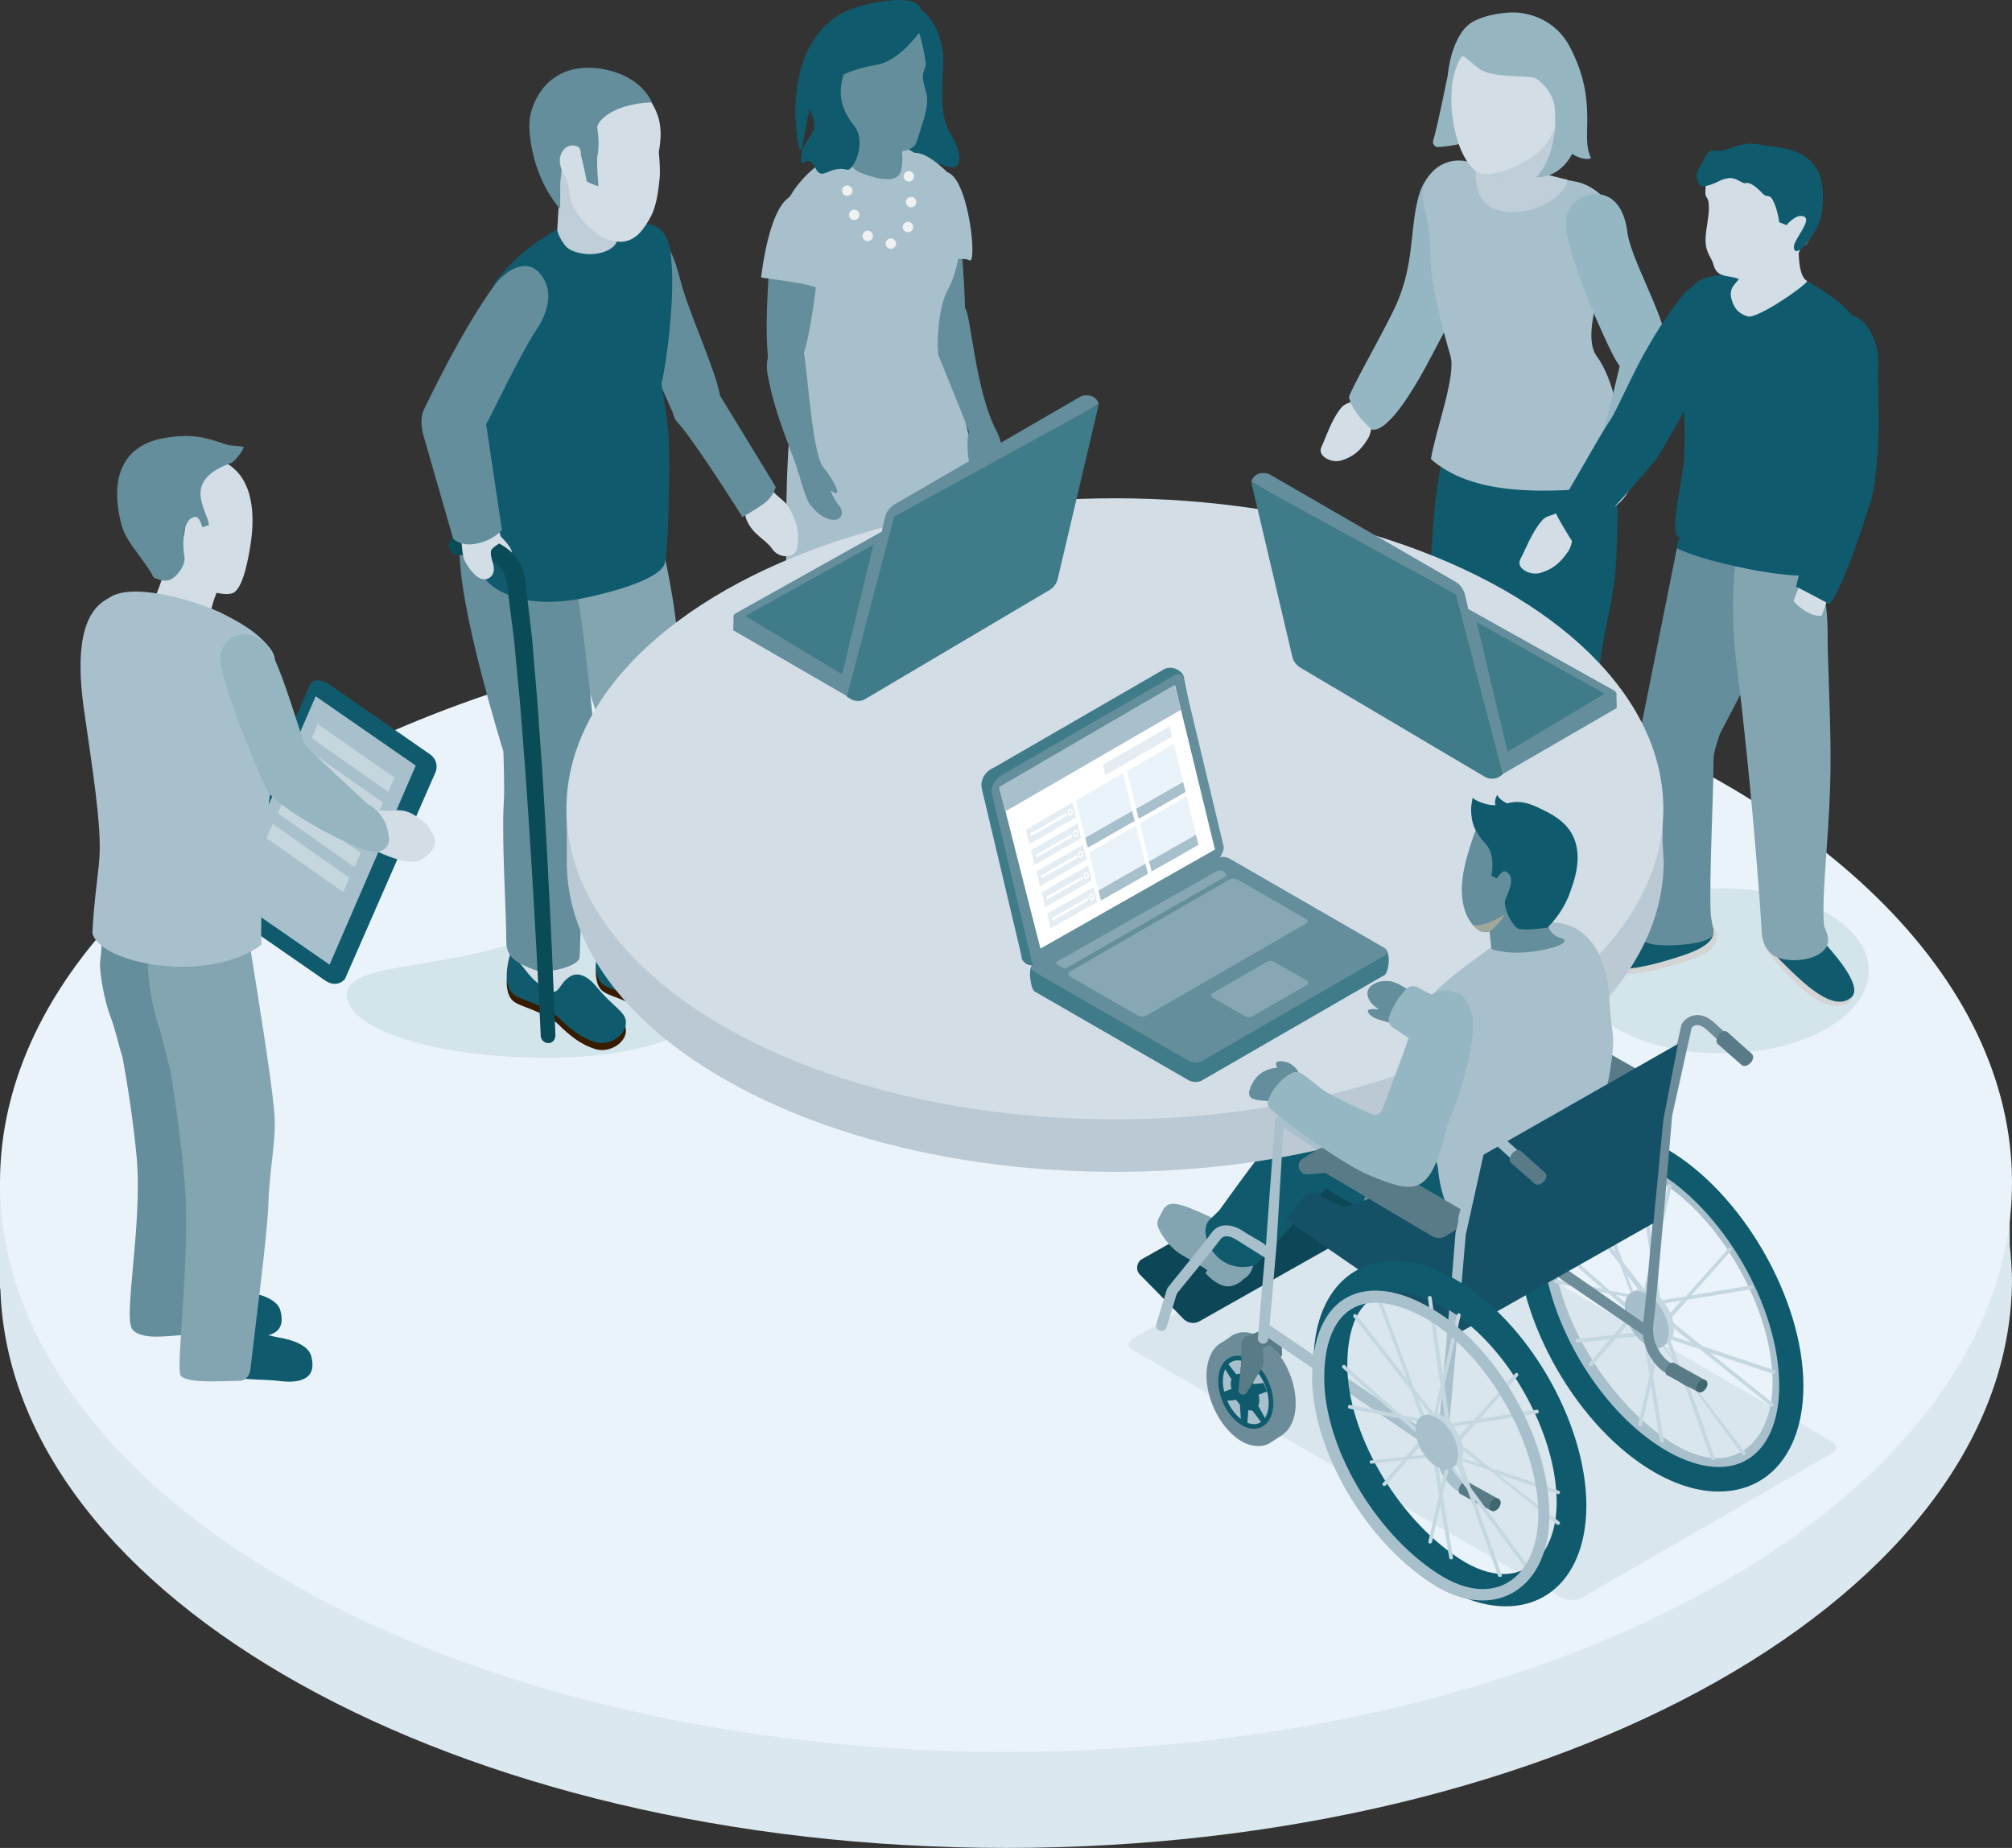 <?xml version="1.0" encoding="utf-8"?>
<!-- Generator: Adobe Illustrator 22.1.0, SVG Export Plug-In . SVG Version: 6.00 Build 0)  -->
<svg version="1.1" id="Layer_1" xmlns="http://www.w3.org/2000/svg" xmlns:xlink="http://www.w3.org/1999/xlink" x="0px" y="0px"
	 viewBox="0 0 548.8 504" style="enable-background:new 0 0 548.8 504;" xml:space="preserve">
<rect x="0" y="0" width="548.8" height="504" fill="#333333" stroke="none"/>
<style type="text/css">
	.st0{fill:#DCE8EF;}
	.st1{fill:#EAF3F9;}
	.st2{opacity:0.1;fill:#0F5B6D;enable-background:new    ;}
	.st3{fill:#A8C0CC;}
	.st4{fill:#D2DDE6;}
	.st5{fill:#0F5B6D;}
	.st6{fill:#95B7C4;}
	.st7{fill:#BFCED8;}
	.st8{fill:#95B5C1;}
	.st9{opacity:0.1;clip-path:url(#SVGID_2_);fill:#0F5B6D;enable-background:new    ;}
	.st10{fill:#D4D4D4;}
	.st11{fill:#648E9B;}
	.st12{fill:#83A5B2;}
	.st13{opacity:0.1;clip-path:url(#SVGID_4_);fill:#0F5B6D;enable-background:new    ;}
	.st14{fill:#FACA95;}
	.st15{fill:none;stroke:#F0F1F1;stroke-width:2.844;stroke-linecap:round;stroke-miterlimit:10;}
	.st16{fill:none;stroke:#F0F1F1;stroke-width:2.844;stroke-linecap:round;stroke-miterlimit:10;stroke-dasharray:0,6.873;}
	.st17{fill:#FCD7A7;}
	.st18{fill:#381C00;}
	.st19{fill:#094B56;}
	.st20{opacity:0.35;}
	.st21{fill:#FFFFFF;}
	.st22{opacity:8.000000e-02;fill:#185568;enable-background:new    ;}
	.st23{fill:#0D4656;}
	.st24{fill:#BAC9D3;}
	.st25{fill:#C5D8E2;}
	.st26{fill:#A7BFCC;}
	.st27{fill:#6D8C99;}
	.st28{fill:#A8C0CC;stroke:#0F5B6D;stroke-width:1.269;stroke-miterlimit:10;}
	.st29{fill:#587B87;}
	.st30{fill:#406670;}
	.st31{fill:#394042;}
	.st32{fill:#5E6567;}
	.st33{fill:#51595A;}
	.st34{opacity:0.5;fill:#E0C1A3;enable-background:new    ;}
	.st35{fill:#145166;}
	.st36{fill:#3F7B89;}
	.st37{opacity:0.5;}
	.st38{fill:#E4EDF4;}
	.st39{fill:none;stroke:#FFFFFF;stroke-width:0.365;stroke-miterlimit:10;}
	.st40{fill:none;stroke:#FFFFFF;stroke-width:0.73;stroke-miterlimit:10;}
</style>
<g>
	<g>
		<path class="st0" d="M548.2,339.6v-18h-3.7c-22.7-72.9-135-128.2-270.2-128.2S26.8,248.8,4.1,321.6H0v29.9h0.1
			C2.7,435.9,124.5,504,274.4,504c151.5,0,274.4-69.5,274.4-155.3C548.7,345.6,548.5,342.6,548.2,339.6z"/>
		<ellipse class="st1" cx="274.4" cy="322.5" rx="274.4" ry="155.3"/>
	</g>
	<g>
		<g>
			<path class="st2" d="M364.9,242.4c-0.2,8.8,18,16.2,40.6,16.7c22.6,0.4,43.1-5.6,49-12c4.9-5.3-9.8-11.4-48.4-19.7
				C372.8,220.2,365.1,233.6,364.9,242.4z"/>
			<path class="st3" d="M440.9,242.7c-1.2,7.4-19.1,20.9-24.5,16c-4.1-3.7-0.6-9,1-11.4c3.4-5.4,17.2-15.2,17.2-15.2s3.8,1.9,5.2,4
				C440.3,236.9,441,241.8,440.9,242.7"/>
			<path class="st4" d="M438.1,237.6c-0.9,6.4-15.7,17-19.6,11.8c-1.7-2.3,0.4-5.1,2.1-6.4c5.1-4.1,11.4-11.5,15.2-11.2
				C437.7,232,438.5,234.4,438.1,237.6"/>
			<path class="st3" d="M407.6,235.2c-1.6,7.3-20.3,19.7-25.4,14.5c-3.9-4,0-9,1.6-11.4c3.7-5.2,18-14.2,18-14.2s3.7,2.1,5,4.3
				C407.3,229.4,407.8,234.3,407.6,235.2"/>
			<path class="st4" d="M405,230c-1.2,6.4-16.7,16-20.2,10.7c-1.6-2.4,0.7-5,2.4-6.2c5.4-3.8,12-10.8,15.8-10.3
				C404.9,224.4,405.6,226.8,405,230"/>
			<path class="st5" d="M406,225.3c0.2,4.9-11,8.3-12.8,0.9l-2.9-40.1c-0.1-2.8-0.9-12.8-0.3-15.5c0,0-0.5-44.4,6.5-53
				s11.9,9.3,11.9,9.3l19.1,6.4c0,0-2,10.1-8.4,23.4c-5.6,11.7-12.4,21.8-11.4,25.6C408.7,186.1,405.6,215.5,406,225.3"/>
			<path class="st4" d="M370.5,108.1c1.3,0.9,4.1,2.7,5.3,3.5c-2.1,3.4-1.3,5.6-2.6,7.9c-2.2,3.7-4.4,5.2-7.4,6.1
				c-2.6,0.8-6.5-1.2-5.4-3.6c1.3-2.8,2.7-7.3,5.2-10.5C367.2,109.3,369.3,110.2,370.5,108.1"/>
			<path class="st5" d="M439.6,235.4c0.5,6.6-12,2.6-12.8-4c-0.9-8.2-7.4-23-9.3-42.2c-0.9-9.1-2.4-23.4-3.9-31.9
				c-2.6-15.5,1.8-32.5,1.8-32.5l20.9-4.2c0,0,6.8-5.6,4.4,34.1c-0.9,14-6.7,25.6-3.6,39.4C440.6,209.4,438.9,225.1,439.6,235.4"/>
			<path class="st6" d="M374.3,117.2c4.8,0.5,12.2-12.6,15.8-19.4c1.9-3.6,5-9.5,5-9.5s9.2-24.2,9.9-33.5c0.4-5.2-3.7-9.7-9-9.7
				c-5,0-8,4.1-9.2,9c-2.2,8.6-1.1,17.7-5.7,28.4c-2.8,6.6-13.7,25.3-13.1,26C368,108.5,368.7,112.5,374.3,117.2z"/>
			<path class="st3" d="M441.6,132.4c1.8-0.2,1.8-24.5-6.1-35.3c-5.6-7.6,7-33.2,7-33.2c-0.3-6.3-6.7-13.4-12.9-14.4l-30.1-5.6
				c-6.2-1-11.8,3.9-11.5,10.2c0,0,2.3,8.5,2.2,15.8c0,2.2,0.5,6.8,1,9.2c1.5,7.8,3.9,16.3,4.4,17.8c1.7,5.4-3.9,20-5.3,28.3
				C401.4,135,420.5,134.9,441.6,132.4z"/>
			<path class="st7" d="M402.7,50c0.6,3.3,1.8,7.2,8.6,7.8c8.2,0.8,16.4-5.2,16.2-8.8c-3.4-0.6-19.9-5.7-21.6-5.2
				C402,45,402.3,47.5,402.7,50"/>
			<path class="st7" d="M421.8,49c-6,0.6-10.8,0.3-14.9-1.2l0.3-5.2c0,0,14.7-11.1,17.5-8.3C424.1,35.8,421.9,48.2,421.8,49"/>
			<path class="st8" d="M403.9,36.2c-2,2.9-8.4,3.7-11.6,3.9c-0.9,0.1-1.6-0.8-1.4-1.7c1.5-5.1,3.1-14,4.8-21.5l7.8-0.6
				C403.5,16.1,406.6,32.2,403.9,36.2"/>
			<path class="st4" d="M395.9,28.7c0.4,7.4,2.7,15,6.8,18.1c3.3,2.5,14.6-2.1,18.7-7.1c1.6-1.9,5.2-9.7,5.5-11.1
				c0.6-2.5,0.3-3.7,0.4-6.6c0.5-14-4.8-16.9-15.2-16.4c-7.6,0.4-12.9,2.6-15.6,11C396.1,18.1,395.8,26.8,395.9,28.7"/>
			<path class="st8" d="M430.5,37.6c0,0-2.1,10.6-11.4,10.8c0,0,5.5-5.7,5.1-16.3c-0.3-10.5,5.7,0,5.7,0L430.5,37.6z"/>
			<path class="st8" d="M413.3,3.4c-4.3-0.1-9.4,1.1-12,2.8c-5.7,3.6-7.7,17-5.7,19.8c0.4-3.5,1.2-7.5,2.8-10.2
				c0.7-1.2,1.4,0.1,5,2.9s14.1,1.7,15.6,2.7c3.6,2.6,4.9,5.7,5.1,8.2c0.5,4.8,0.4,4.6,1.6,8c2.1,6.3,8.7,6.2,8.2,5.3
				c-2.9-5.4,2.2-15-5.6-29.9C424.2,4.9,416.4,3.5,413.3,3.4"/>
			<g>
				<path class="st6" d="M450.9,102.6c11.8-3.7-5.6-28.6-7-39.2c-0.6-4.9-2.7-9.8-7.6-10.4c-4.5-0.5-9.7,2.7-9.2,8.6
					c0.8,9.7,10.5,30.6,12.8,35.1C442.3,101.3,444.8,104.5,450.9,102.6z"/>
				<path class="st4" d="M441.6,121.9c1.4,0.6,5.5-0.2,6.8,0.4c-2,3.6-2.1,7.8-3.3,10.1c-2,3.9-4.1,5.8-7.1,7.1
					c-2.6,1.2-6,0-5.8-2.7c0.3-4.2,3.7-7.9,4.7-12.7C437.4,121.5,440.4,124.1,441.6,121.9"/>
				<path class="st6" d="M436.8,124.5c-1-0.2-1.6-1.2-1.2-2.1c4.5-11.4,6.3-27.5,9.1-30.1c2.2-2.1,8.1-1.2,9.8,2.1
					c1.5,2.9,1.3,9.7-0.8,16.6c-1.5,4.8-3.1,9.5-4.9,14.2c-0.2,0.6-0.8,1-1.4,1L436.8,124.5z"/>
			</g>
		</g>
		<g>
			<g>
				<path class="st4" d="M425.6,138.9c1.3,0.9,4,2.8,5.2,3.6c-2.3,3.4-1.6,5.6-3,7.8c-2.4,3.6-4.7,5.1-7.8,6
					c-2.7,0.7-6.6-1.3-5.3-3.8c1.5-2.8,3.1-7.3,5.8-10.4C422.2,140,424.2,141,425.6,138.9"/>
				<path class="st5" d="M470.7,81.1c-4.7-3.9-7.9-5.4-12.1-0.1c-11.4,14.5-16.3,29.1-19.6,33.9c-3.2,4.7-11.7,20.4-14.7,24.6
					c-0.3,0.5,4.5,8.1,4.5,8.1c5.1-0.4,22.3-21.7,22.9-22.3c1.1-1.2,11.1-19.7,18.2-30.6C472,91.5,475,84.7,470.7,81.1"/>
				<g>
					<g>
						<g>
							<g>
								<g>
									<g>
										<defs>
											<rect id="SVGID_1_" x="429.7" y="242.3" width="80" height="45"/>
										</defs>
										<clipPath id="SVGID_2_">
											<use xlink:href="#SVGID_1_"  style="overflow:visible;"/>
										</clipPath>
										<path class="st9" d="M441.5,248.9c-15.7,8.8-15.8,23-0.2,31.8s40.9,8.8,56.6,0c15.7-8.8,15.8-23,0.2-31.8
											C482.5,240.1,457.2,240.1,441.5,248.9"/>
									</g>
								</g>
							</g>
						</g>
					</g>
				</g>
				<path class="st10" d="M482.4,249.5c2.2-2.1,4.8-2.2,11.1,4.1c6.3,6.2,13.4,13.6,11.9,17.9c-0.3,0.8-0.5,2.4-3.4,2.8
					c-6,0.8-12.2-6-17.4-11.8C478.6,256,480.2,251.7,482.4,249.5"/>
				<path class="st5" d="M482.2,249.5c2.2-2.1,5.1-2.8,11.4,3.5c6.3,6.2,15,16.1,11.3,19.1c-4.9,4-12.8-3.7-19-9.9
					C479.5,256,479.9,251.6,482.2,249.5"/>
				<path class="st10" d="M467.9,253.9c1,2.8,0.4,5.4-7.7,8.2c-8.1,2.7-19.4,5.5-21.7,1.7c-0.5-0.8-0.7-1.3-1-1.7
					c1-3.8,11.9-7.5,19.1-10C464.8,249.4,466.9,251.2,467.9,253.9"/>
				<path class="st5" d="M467,252.3c1,2.8,0.4,5.4-7.7,8.2c-8.1,2.7-20.2,6-21.7,1.7s10-8.9,18.1-11.7
					C463.8,247.7,466,249.6,467,252.3"/>
				<path class="st11" d="M457.4,149.5l-9.3,46.4c-0.8,3-0.6,8.6-0.6,11.7c0.1,11,1.9,28.2,1.1,38.1c-0.1,1.5-0.9,6.4-1,9.6
					c0,1.6,2.5,2.8,9.1,2.5c8.1-0.4,10.7-2,10.7-3.4c-0.1-1.4-0.8-4.2-0.8-5.6c-0.4-9.9,0.8-32.5,0.8-41.7c0-2.2,1.1-4.8,1.7-6.9
					l22.5-43.2L457.4,149.5z"/>
				<path class="st12" d="M497.5,252.3c-0.7-11.4,2-26.7,1.8-47.7c-0.1-12.6-0.8-23.6-0.8-32.4c0-8.4-2.1-15.8-2.1-15.8l-23-3.3
					c0,0-1.8,12.7,0.4,29.2c3.5,27.4,6.2,62,6.7,71.4c0.2,3.6,1.2,5,2.5,6.3c2.6,2.7,11.8,2.7,14.9-1.3
					C499.7,256.2,497.6,253.3,497.5,252.3"/>
				<path class="st5" d="M457.4,149.5c0.1-1.5,0.3-2.2,1-3c-3.7,0.7,0.7-15.5,1-22.3c0.6-17.2-2-34.1,0.5-42.5s9.2-5.1,14.5-8.6
					c3.6-2.4,13.6,1,13.6,1c8.4,4.3,20,10.7,20.3,19.5c0.5,14.3-9.2,37.9-8.6,50.2c0.1,3,0.7,8-2.4,9c-1.2,0.4-0.1,2.2-0.1,2.2
					C497.2,160.4,464.7,153.5,457.4,149.5"/>
				<path class="st4" d="M476.7,86.3c-2.7-0.8-3.9-2.5-4.5-5.1c-0.5-2.6,0.9-3.5,1.8-4.7c0.8-1.2,1.7-1.7,1.4-2.5
					c-0.5-1.2-4-2.7-4-2.7l19.4-7.3c0,0-1.1,11,2.1,12.6C493.5,77.2,479.4,87.1,476.7,86.3"/>
				<path class="st4" d="M496.7,56.5c0.2,4.6-1.5,3.8-2.8,7.6c-1.6,4.7-2.2,1.4-3.1,4.5c-0.4,1.8-8.8,7-10.7,7.5
					c-2.9,0.8-4.7,0.6-5,0.4c-3-1.8-6.6-0.2-7.7-4.2c-0.5-2-1.7-2.8-2.1-5.4c-0.4-2.7,0.6-6.2,0.8-9.3c0.2-5.1-1.2-2.4-0.9-6.2
					c0.4-7,6.2-7.5,18.7-6.9C494.4,44.8,496.5,52,496.7,56.5"/>
				<path class="st5" d="M496.8,58.7c2.3-14.7-5-17.9-13.7-18.8c-2.4-0.2-4.4-0.9-6.4-0.7c-2.3,0.2-4.6,1.2-6.4,1.8
					c-1.2,0.4-2.9-0.3-3.9,0.3c-1.3,0.7-1.7,2.8-2.4,3.7c-1.5,1.9-1.6,3.9-0.2,5.6c1.3,0.8,5.1-1.2,5.5-1.4c3.8-1.6,4.7,0.3,6.6,0.8
					c1.5-0.6,3.6,1.4,5,2.9c0.9,1,1.8,0.1,2.5,1.4c1.5,2.6,1.9,6.3,1.9,6.3l2,0.8c0,0,2.2-2.7,4.1-2.5c3.8,0.3-2.2,6.3-2.1,8.5
					C489.5,71.4,496,63.4,496.8,58.7"/>
				<path class="st4" d="M496.9,167.9c-2.8,0.5-6.6-2.5-7.7-4l1.5-3.9l7.5,4.3L496.9,167.9z"/>
			</g>
			<path class="st5" d="M504.4,85.9c-6.1-0.9-9.9,2.3-10.3,6c-1.9,18.2,1.7,35.8,3.4,41.4c-2.6,4.9-6.4,22-7.6,26.7
				c0.7,0.3,9.2,4.8,9.2,4.8c3-4,7.4-16.1,10.5-26.1c0.2-0.8,0.8-2,0.9-2.8c0.3-1.6,0.6-2.3,0.9-4.6c1.8-15.5,0.6-20,0.9-32.9
				C512.4,94.7,510.1,86.7,504.4,85.9"/>
		</g>
		<g>
			<g>
				<g>
					<g>
						<g>
							<g>
								<g>
									<defs>
										
											<rect id="SVGID_3_" x="200.5" y="216.1" transform="matrix(1 -2.281393e-03 2.281393e-03 1 -0.547 0.553)" width="82.9" height="48"/>
									</defs>
									<clipPath id="SVGID_4_">
										<use xlink:href="#SVGID_3_"  style="overflow:visible;"/>
									</clipPath>
									<path class="st13" d="M271.2,223c16.3,9.3,16.4,24.6,0.3,34c-16.1,9.4-42.4,9.5-58.7,0.1c-16.3-9.3-16.4-24.6-0.3-34
										C228.7,213.8,254.9,213.7,271.2,223"/>
								</g>
							</g>
						</g>
					</g>
				</g>
			</g>
			<path class="st5" d="M243.9,229.9c0,8.2,13.9,17,20.2,14c3.1-1.5,2.4-3.7,1.3-6.3c-1.4-3.5-14.4-13.5-15-13.4
				c0,0-2.9,0.3-4.8,1.4C244.1,226.4,243.9,229.9,243.9,229.9z"/>
			<path class="st11" d="M244.9,228.4c-0.3,4.6,12.7,14.1,17.6,11c2.2-1.4,0.5-3.6-0.9-4.7c-4.4-3.6-9.4-9.6-13.3-10
				C246.4,224.5,245.1,226,244.9,228.4"/>
			<path class="st5" d="M257.4,241.3c0,0,3.6-5.9,6.2-5.1s3.9,3.2,2.7,5.1C265.1,243.3,260.5,245.3,257.4,241.3z"/>
			<path class="st5" d="M218.6,230.7c0,8.2,13.9,17,20.2,14c3.1-1.5,2.4-3.7,1.3-6.3c-1.4-3.5-14.4-13.5-15-13.4
				c0,0-2.9,0.3-4.8,1.4C218.8,227.3,218.6,230.7,218.6,230.7z"/>
			<path class="st11" d="M219.6,229.2c-0.3,4.6,12.7,14.1,17.6,11c2.2-1.4,0.5-3.6-0.9-4.7c-4.4-3.6-9.4-9.6-13.3-10
				C221.1,225.3,219.8,226.9,219.6,229.2"/>
			<path class="st5" d="M257.1,13.5c0.8,4.4-1.7,16.7,1.9,22.5s3.2,9.5,0.9,9.6c-2.3,0.1-4.3-2-5.7-0.4c-1.4,1.6-10.2,1-10.7-0.2
				c-0.5-1.3,1.5-14.8,3.8-17.5s-5.2-21.7-5.2-21.7l1.7-4.5C243.8,1.3,254.2-1.7,257.1,13.5z"/>
			<g>
				<g>
					<path class="st14" d="M232.7,130.6c0,0,5.2,45.5,4.9,49.6c-0.3,4-6.4,6.6-11.1,2s-11.9-47.6-7.8-50.3
						C222.8,129.3,227.4,120.5,232.7,130.6z"/>
				</g>
			</g>
			<g>
				<g>
					<path class="st11" d="M223.5,175.4c0,0,1.7,5.3-0.2,8.6c-2,3.3-2.9,13.2-2.8,15.1c0.5,6.2,1.9,22.7,0.7,26.4
						c-1.2,3.7-1.4,5,0.7,5.3s5.3-1.4,6.2-0.1c2.2,3.2,0.3-2.3,0.7-4.7c1-5.5,2.8-14.2,4.1-18.3c2.5-8.5,4.8-25.3,4.7-27.5
						L223.5,175.4z"/>
				</g>
			</g>
			<g>
				<g>
					<path class="st14" d="M257.9,129.2c0,0,5.2,45.5,4.9,49.6c-0.3,4-6.4,6.6-11.1,2s-11.9-47.6-7.8-50.3
						C248,127.9,252.6,119.1,257.9,129.2z"/>
				</g>
			</g>
			<g>
				<g>
					<path class="st11" d="M248.7,174c0,0,1.7,5.3-0.2,8.6c-2,3.3-2.9,13.2-2.8,15.1c0.5,6.2,1.9,22.7,0.7,26.4s-1.4,5,0.7,5.3
						s6.2,1.6,6.2-0.1s3-17.2,4.8-23.1c2.5-8.5,4.8-25.3,4.7-27.5L248.7,174z"/>
				</g>
			</g>
			<path class="st3" d="M234.4,77.8c0,0-11.6,8.4-16.4,24.3c-4.4,14.3-3.4,46-3.6,56.6c0,0-5.5,37.7,37.8,32.1
				c22.9-3,21-10.4,21-10.4s-5.9-58.9-13.8-79.3C249.6,76,234.4,77.8,234.4,77.8z"/>
			<g>
				<g>
					<g>
						<path class="st11" d="M248.7,59.2c0.8,7.5,1.4,25.8,4.8,35c1.6,4.3,6.1,4.5,7.4,4.4c4.1-0.3,1.8-27.7,0.6-38.7
							c-1.2-11-8.2-17.7-12.3-17.4C245.2,42.8,247.5,48.1,248.7,59.2z"/>
					</g>
				</g>
				<g>
					<g>
						<path class="st11" d="M263.3,84.1c1.5,1.9,2.8,22.5,8.4,33.2c4.7,8.9-6,10.6-5.7,8.3c0.6-4.5-6.1-18.2-11.4-32.3
							C252.3,87.1,256.5,75.3,263.3,84.1z"/>
					</g>
				</g>
				<path class="st3" d="M247.7,72.5c0.1,0.4,14.5-3,16.7-1.5s0-20.9-5.5-23.8c-3.8-2-7.2-1.9-10.3,3.1
					C246.4,54,246.2,62.4,247.7,72.5z"/>
				<path class="st11" d="M274.2,127.5c-0.2,2-0.8,3.9-2.2,5.4c-0.4,0.5-0.9,0.9-1.5,1.1c-0.6,0.2-1.3,0.3-1.9,0
					c-1-0.5-1.3-1.7-1.3-2.8c0.1-1.1-0.6-5.7-1.2-3.6c-0.1,0.3-0.2,0.7-0.5,0.8c-0.5,0.1-0.8-0.4-0.9-0.9c-0.6-2-0.8-4.1-0.8-6.2
					c0-1.6,0-4.3,1.7-5.2c1-0.6,2.5-0.5,3.5,0.1c1.3,0.7,3.1,2.2,3.6,3.6c0.8,2,1.4,4.2,1.5,6.3
					C274.3,126.6,274.2,127.1,274.2,127.5z"/>
			</g>
			<path class="st3" d="M249.5,41.7c0,0,2.7-0.6,8.4,4.8c3.8,3.7,6.8,21.1,0.5,32.8c-2.7,4.9-3,16.3-2.3,18.1s-0.6,2.4-5.9,2.8
				c-6.1,0.5-29.4,8.2-32.2,2c0,0,1.4-12.3,0.2-17.2c-2.2-9.1,0.2-17.2-3.8-23.9c-3.1-5.2,7.1-17.9,17.2-20.4
				C243.2,37.8,240.6,36.7,249.5,41.7z"/>
			<g>
				<g>
					<line class="st15" x1="231.1" y1="52" x2="231.1" y2="52"/>
					<path class="st16" d="M233,58.6c1.7,4.2,4.4,7.8,9,7.9c6.2,0.1,6.9-7.9,6.4-14.9"/>
					<line class="st15" x1="247.9" y1="48.1" x2="247.9" y2="48.1"/>
				</g>
			</g>
			<g>
				<g>
					<path class="st11" d="M242,28.2c0.9,0.9,0.5,2.8,0.8,4.1c0.4,2,1.5,3.7,2.5,5.5c0.9,1.8,1.2,7.6,0.2,9.5
						c-1.7,3.1-8.1,0.9-11-0.3c-5.1-2.1-1.7-8.3-1.6-12.2c0.1-1.6-1.5-4.3-0.6-5.7c2.6-4,10,0,12,1.5L242,28.2z"/>
				</g>
			</g>
			<g>
				<g>
					<path class="st11" d="M226,10c2.7-6.1,8.8-7.6,15.5-7.6c6.7,0.1,9.1,2.5,11,14.6c0.1,0.6-0.1,1-0.4,2.1l0,0
						c-1.2,2.7,0.8,5.2,0.8,8.2c0,3.4-1.7,7.4-2.6,10.6c-0.5,1.9-1.4,2.7-3.5,3.2c-1.8,0.4-4.6,0.5-6.3,0.1
						c-3.4-0.8-5.7-1.9-8.3-4.2c-2.9-2.5-3.6-6.4-4.7-9.8C225.6,21.6,223.4,15.7,226,10z"/>
				</g>
			</g>
			<g>
				<path class="st17" d="M222.8,13.8c1.8-0.6,3.8,1.1,4.7,4.6s-0.8,6.8-1.8,7.8s-3.7-1.4-4-5.6C221.4,17.1,221,14.4,222.8,13.8z"/>
			</g>
			<path class="st5" d="M251.9,7.2c0,0-5.8,9.3-12.9,10.5s-12.7,3.8-12.7,6.7s-0.6,11.5-2.3,11.7c-1.6,0.2-0.4-3.7-0.2-6
				c0.2-2.3,0-8.7-1.1-7.6c-0.9,0.9-3.3,14.3-4,18.2c-0.1,0.3-0.5,0.4-0.6,0.1c-0.9-2.6-5.1-27.6,11.4-37.1
				c4.4-2.5,16.9-5.2,20.6-2.7C251.9,2.2,252.2,6.2,251.9,7.2z"/>
			<path class="st5" d="M229.8,21.4c-1.4,5.6,0.5,9.5,3.3,13.1c3.4,4.4-0.4,12.2-2,11.8c-5.1-1.3-6.8,3.4-8.7-0.5
				c-2.4-4.9-4.3,2-3.8-3.6c0.4-4,4.6-5.8,3.3-9.6c-1.3-3.7-2.7-6.6-1.5-10c1.2-3.5-1.9-5.9,1.1-9.4c3.1-3.5,7.2-9.3,8.9-9
				C232.2,4.4,232.4,11,229.8,21.4z"/>
			<g>
				<g>
					<g>
						<path class="st11" d="M210.3,66.4c-0.5,6.5-2.2,26-0.3,34.3c0.9,3.9,4.5,0.8,5.8,0.9c4.3,0.4,6.9-23.1,7.7-32.6
							s0.2-14.7-4.1-15C215.1,53.6,211.1,57,210.3,66.4z"/>
					</g>
				</g>
				<g>
					<g>
						<path class="st11" d="M218.7,94.2c1.4,1.6,2.3,27.1,5.6,32.9c3.9,6.9-6.2,3.8-6.7,1.5c-0.6-3.5-6.1-14.2-8.3-26.9
							C208.4,96.3,212.2,86.7,218.7,94.2z"/>
					</g>
				</g>
				<path class="st3" d="M207.6,75.6c0,0.4,14.6,1.5,16.3,3.6c1.7,2.1,5.7-20.1,1.2-24.6c-3.1-3-6.4-4-10.7-0.1
					C211.3,57.4,208.9,65.4,207.6,75.6z"/>
				<path class="st11" d="M221.9,138.7c1.3,1.5,2.9,2.6,4.7,3c0.6,0.1,1.2,0.1,1.7,0c0.5-0.2,1-0.6,1.2-1.1c0.4-1-0.1-2.1-0.8-2.9
					c-0.7-0.8-3.1-4.9-1.4-3.5c0.2,0.2,0.5,0.4,0.8,0.3c0.4-0.2,0.3-0.8,0.1-1.2c-0.8-1.9-1.9-3.7-3.2-5.3c-1-1.2-2.6-3.4-4.2-3.1
					c-1,0.2-2.4-5-2.7-4c-0.5,1.3-0.9,5.2-0.3,7.8c0.5,2.1,2,7.4,3.3,9.2C221.3,137.9,221.6,138.3,221.9,138.7z"/>
			</g>
			<path class="st5" d="M232.1,242.2c0,0,3.6-5.9,6.2-5.1c2.6,0.8,3.9,3.2,2.7,5.1S235.2,246.1,232.1,242.2z"/>
		</g>
		<g>
			<path class="st2" d="M201,271c-5.7,7.8-20.9,17.4-51.3,17.5s-55.1-7.6-55.1-17.2s30.2-6.2,55-17.7
				C177.2,240.9,217.4,248.7,201,271z"/>
			<g>
				<path class="st4" d="M138.1,267.5c0.5,3.5,2,4.2,4.6,5.2c4.5,1.7,8.3,3.3,9.7,4.7c3.4,3.4,5.1,4.2,8.8,5.7
					c5.8,2.3,8.1,0.1,8.4-2.2c0.2-2-1.7-5-4.4-7.9c-4-4.4-5.3-4.7-8.4-8c-4-4.2-4.1-10.4-4.1-10.4c-4.2-6-12.7-3.4-12.6,0.1
					C140.2,259,137.8,265.4,138.1,267.5z"/>
				<path class="st18" d="M143.5,266.7c1.9,2.5,3.6,3.8,5.7,5.1c3.1,2,2.3-2.1,5.5-3c1.4-0.4,4.7-2.6,9.3,3.2
					c4.9,3.9,6.4,6.1,6.7,8.6c0.5,3.6-4.4,6.8-8.4,5.5c-3.8-1.2-6.8-3.5-10.2-6.9c-1.4-1.4-4.7-3-9.2-4.7c-2.6-1-4.1-1.6-4.6-5.2
					c-0.2-1.3-0.1-4,0.9-7.3C139.7,261.9,142.1,264.9,143.5,266.7z"/>
				<path class="st5" d="M143.5,264.8c1.9,2.5,3.6,3.8,5.7,5.1c3.1,2,3.2-1.2,5.5-3c1.1-0.9,3.9-3,8.5,2.8c3.9,4.7,7.2,6.2,7.5,8.7
					c0.5,3.6-4.4,7.1-8.4,5.8c-3.8-1.2-6.8-3.5-10.2-6.9c-1.4-1.4-4.7-3-9.2-4.7c-2.6-1-4.1-1.6-4.6-5.2c-0.2-1.3-0.1-4,0.9-7.3
					C139.7,260,142.1,263,143.5,264.8z"/>
			</g>
			<g>
				<g>
					<path class="st4" d="M162.5,264.7c0.5,3.5,2,4.2,4.6,5.2c4.5,1.7,8.3,3.3,9.7,4.7c3.4,3.4,5.1,4.2,8.8,5.7
						c5.8,2.3,8.1,0.1,8.4-2.2c0.2-2-1.7-5-4.4-7.9c-4-4.4-5.3-4.7-8.4-8c-4-4.2-4.1-10.4-4.1-10.4c-4.2-6-12.7-3.4-12.6,0.1
						C164.6,256.2,162.2,262.6,162.5,264.7z"/>
					<path class="st18" d="M167.8,263.9c1.9,2.5,3.6,3.8,5.7,5.1c3.1,2,2.3-2.1,5.5-3c1.4-0.4,4.7-2.6,9.3,3.2
						c4.9,3.9,6.4,6.1,6.7,8.6c0.5,3.6-4.4,6.8-8.4,5.5c-3.8-1.2-6.8-3.5-10.2-6.9c-1.4-1.4-4.7-3-9.2-4.7c-2.6-1-4.1-1.6-4.6-5.2
						c-0.2-1.3-0.1-4,0.9-7.3C164.1,259,166.5,262.1,167.8,263.9z"/>
					<path class="st5" d="M167.8,262c1.9,2.5,3.6,3.8,5.7,5.1c3.1,2,3.2-1.2,5.5-3c1.1-0.9,3.9-3,8.5,2.8c3.9,4.7,7.2,6.2,7.5,8.7
						c0.5,3.6-4.4,7.1-8.4,5.8c-3.8-1.2-6.8-3.5-10.2-6.9c-1.4-1.4-4.7-3-9.2-4.7c-2.6-1-4.1-1.6-4.6-5.2c-0.2-1.3-0.1-4,0.9-7.3
						C164.1,257.2,166.5,260.2,167.8,262z"/>
				</g>
				<path class="st12" d="M183.4,162.8c-2.2-13.3-4.3-19.5-4.3-19.5s-8.1-3.6-18.4,1.2c-3.1,1.4-11.6,8.1-11.6,8.1l16.5,51
					c0,0,0.4,10.4,0.1,14.2c-0.6,9.9-1.9,30.4-1.9,38.8c0,4.5,3.1,6,8.2,7.9c2.6,0.9,11.7-1,11.8-3.7c0.5-17.9,2.4-35.4,3.1-44.9
					c0.6-7.9,0.9-16.3,0.9-16.3S185,172.1,183.4,162.8z"/>
			</g>
			<g>
				<path class="st11" d="M157.7,163c-2.2-13.3-4.3-19.5-4.3-19.5s-8.1-3.6-18.4,1.2c-3.1,1.4-9-10.6-9.6,4.8
					c-0.6,15.5,11.9,55.4,11.9,55.4s0.4,10.4,0.1,14.2c-0.6,9.9,0.7,29.4,0.7,37.7c0,4.5,3.1,6,8.2,7.9c2.6,0.9,11.7-1,11.8-3.7
					c0.5-17.9,2.4-35.4,3.1-44.9c0.6-7.9,0.9-16.3,0.9-16.3S159.3,172.3,157.7,163z"/>
			</g>
			<g>
				<g>
					<path class="st4" d="M203,134.8c1.5-0.8,4.7-2.6,6.1-3.3c2.2,4.1,4.8,4.5,6.2,7.1c2.4,4.3,2.8,7.4,2.1,10.9
						c-0.6,3-5,2.8-6.7,0.3c-2-2.9-5.3-3.8-7.1-8.1C202.5,138.8,204.4,137.3,203,134.8"/>
					<g>
						<path class="st11" d="M196.4,107.9c-1.2-6.8-7.8-21.1-10.3-29.6c-1.1-3.7-3-13.7-7.8-13.3c-6.5,0.6-11.6,9.9-10.4,12.5
							c4.9,10.9,15.6,35,15.6,35s0.3,1.7,1.3,2.7c4.6,4.9,17.7,25.8,17.7,25.8s4.5-2.5,6.3-4c2.3-1.9,2.8-4.2,2.8-4.2L196.4,107.9z"
							/>
					</g>
				</g>
				<g>
					<path class="st5" d="M132.9,95c-0.1,6.4-2.9,36.8-1.9,58.9c0,0.9-0.1,5.6,8.6,8.7c6.6,2.3,14.4,1.8,22.1,0
						c9.9-2.3,18.6-5.5,19.6-8.9s1.5-26,1.1-34.1c-0.4-7.2-2.2-14.6-1.9-15.4c0.7-2,4.2-23.7,2.3-35.9c-0.5-3.6-2.2-6.7-6.4-7.3
						c0,0-17.8-2-22.7,0.6C141.5,68.1,137,74.7,137,74.7C131.4,79.5,133,90.5,132.9,95z"/>
				</g>
				<g>
					<g>
						<path class="st7" d="M168.7,43l-0.3,22c0,1.1-0.8,2.3-2.3,3.1c-3,1.7-7.9,1.6-10.9-0.2c-1.5-0.9-3.2-4.2-3.2-5.3l1.5-25.3
							L168.7,43z"/>
						<path class="st4" d="M146.1,35.6c-0.4,7.4,6.1,8.3,7.8,11.7c1.3,2.6,1.4,5.8,1.9,7.8c0.3,1.1,0.9,2.1,2.6,4.4
							c1.5,2.2,5.2,4.8,5.2,4.8c1.2,0.8,3.7,1.5,5,1.6c1.5,0.2,3.3-0.3,4.5-1.2c0.3-0.2,0.5-0.4,0.8-0.6c1.9-1.7,3.7-5,4.2-6.3
							c1.1-2.8,1.5-6,1.8-8.9c0.3-2.6-0.2-7.4-0.2-7.4c0.6-3.5,0.6-5.6,0.3-7.5c-0.5-3.9-3-7.4-4.6-9.1c-2.1-2.2-3.7-3.8-9.1-5.3
							c-3.2-0.9-8.7-1-13.1,1.2c-4.9,2.4-6.4,8.7-6.9,12.9l0,0C146.2,34.3,146.1,34.9,146.1,35.6z"/>
					</g>
					<path class="st11" d="M152.7,56.9c0.2,0.3,0-6.8,0.2-8c0.4-3.4,0.7-6.2,3.1-7.9c0.6-0.4,2.2,0.4,2.6,1.9c0.2,0.6,1.4,6,1.4,6.5
						c0,0.2,1.9,1,3.2,1.4c0.1,0-0.6-6.7-0.2-8.6c0-0.1,0-0.2,0.1-0.3c0.1-0.7,0.4-3.3-0.2-7.1c-0.2-1.2,3.4-6.4,14.9-6.9
						c0,0-2.8-7.6-14.3-9.2c-14.6-2-19.1,10.2-19.1,15.1C144.3,34.7,144.4,47.1,152.7,56.9z"/>
					<g>
						<path class="st4" d="M158.1,44.6c-0.2,0.9-0.3,2.5,0,3.8c0.5,1.9-1.1,2.5-2.1,1.8c-2.3-1.5-3.7-5.3-3.2-7.4
							c0.5-2.1,2.1-3.7,4.6-2.9C159,40.5,158.4,43.2,158.1,44.6z"/>
					</g>
				</g>
				<g>
					<path class="st4" d="M136.1,149.5c0.2,0.4,1.1,2,1.3,2.8c0.1,0.7,0,1.4,0.2,2c0.3,1,0.8,1.2,1,1.3c0.5,0.3,1.3,0.3,1.1-0.6
						c-0.3-1.5,0.1-3.5-0.1-4.5c-0.2-1.7-3.9-5.1-4.4-5.4C134.7,144.7,135.2,147.9,136.1,149.5z"/>
					<path class="st19" d="M124.8,146.2c0,0,0.7-0.1,1.9-0.1s2.9,0.1,5.1,0.6s4.9,1.4,7.5,3.7c1.3,1.2,2.4,2.7,3.1,4.5
						c0.8,1.8,0.9,3.8,1.1,5.4c0.4,3.4,0.8,7,1.3,10.9s0.7,8,1.1,12.2c0.8,8.5,1.3,17.5,2,26.6c2.3,36.2,3.6,72.4,3.6,72.4
						c0,1.1-0.8,2.1-1.9,2.1s-2-0.8-2.1-1.9c0,0-1.6-36.1-4.2-72.2c-0.7-9-1.3-18-2.2-26.4c-0.4-4.2-0.7-8.2-1.2-12.1
						s-1-7.5-1.4-10.9c-0.2-1.8-0.4-3.1-0.8-4.1c-0.4-1.1-1.1-1.9-1.8-2.7c-1.5-1.4-3.5-2.1-5.2-2.4c-1.7-0.4-3.1-0.4-4-0.4
						c-1,0-1.4,0-1.4,0c-1.4,0.2-2.7-0.9-2.9-2.3C122.2,147.7,123.3,146.4,124.8,146.2L124.8,146.2z"/>
					<path class="st4" d="M126.5,144c-0.9,1.8-0.6,4.3-0.4,6.2c0.2,1.2,0.3,2.1,0.9,3.2c0.6,1.1,1.3,2.1,2.2,3
						c0.7,0.8,1.7,1.5,2.8,1.6c1.2,0.1,2.3-0.8,2.6-1.9c0.5-1.9-0.9-3.7-0.7-5.7c0.2-1.3,2.9-2.2,2.8-2.9c-0.5-6.2-4.4-5.8-6.1-5.9
						C129.2,141.4,126.9,143.3,126.5,144z"/>
					<path class="st11" d="M147.2,74.5c-4.4-4.9-10.4,0.7-12.1,3c-9.2,12.4-19.3,33.9-19.3,33.9c-1.6,2.6-0.4,7-0.4,7l8.2,28.5
						c0,0,2,2.2,6.2,1.4c4.9-0.9,7.1-3.8,7.1-3.8l-4.3-28.8c1-1.5,9.1-18.8,13.6-25.6C148.3,87.1,152,80,147.2,74.5z"/>
				</g>
			</g>
		</g>
		<g>
			<g>
				<g>
					<path class="st5" d="M59.6,244.1l24.8-57c1.3-3.3,5.6-0.3,5.6-0.3l27.4,19c1.5,1.1,2.1,3,1.4,4.8L94.1,267l0,0
						c0,0-2.1,2.8-5.6,0.3l0,0l-27.7-19.2C59.5,247.2,59,245.5,59.6,244.1z"/>
					<polygon class="st3" points="62.6,244.2 89.9,263.1 113.4,208.8 86.1,189.9 					"/>
				</g>
				<g class="st20">
					<polygon class="st21" points="85,201.3 105.9,216 107.6,212.1 86.7,197.5 					"/>
					<polygon class="st21" points="81.9,208.2 102.8,222.8 104.5,218.9 83.6,204.3 					"/>
					<polygon class="st21" points="78.8,215 99.8,229.6 101.5,225.8 80.5,211.1 					"/>
					<polygon class="st21" points="75.8,221.8 96.7,236.5 98.4,232.6 77.5,217.9 					"/>
					<polygon class="st21" points="72.7,228.6 93.6,243.3 95.3,239.4 74.4,224.7 					"/>
				</g>
			</g>
			<g>
				<g>
					<path class="st5" d="M56,362.7c-0.9,1-5.1,4.2-5.1,9.2c0,1.7,1.6,3.9,4.6,4.5c1.1,0.2,6-1.1,8.2-0.6c2,0.4,10.1,0.5,12.1,0.8
						c6.4,0.9,10.7-0.7,9.1-6.7c-0.8-3.1-5.3-4.5-8.8-5.1c-9.6-1.8-6.1-4.4-9.1-5.1c-2.6-0.6-2.7,3.7-5.2,2.8
						c-1.1-0.4-1.6-2.1-2-0.6L56,362.7z"/>
					<path class="st5" d="M47.6,350.3c-0.9,1-5.1,4.2-5.1,9.2c0,1.7,1.6,3.9,4.6,4.5c1.1,0.2,6-1.1,8.2-0.6c2,0.4,10.1,0.5,12.1,0.8
						c6.4,0.9,10.7-0.7,9.1-6.7c-0.8-3.1-5.3-4.5-8.8-5.1c-9.6-1.8-6.1-4.4-9.1-5.1c-2.6-0.6-2.7,3.7-5.2,2.8
						c-1.1-0.4-1.6-2.1-2-0.6L47.6,350.3z"/>
					<path class="st11" d="M27.8,256.2h27c2.6,14.7,6.1,33.8,6.9,42.1c0.7,6.9-1.3,13.4-1.6,22.5c-0.3,7.8-3.5,29.3-4.9,40.4
						c-0.2,1.5-1.3,2.7-3,2.8c-5.6,0.1-13,1.8-16-1.3c-2.8-2.8,2.7-28.4,1.1-46.8c-0.9-9.9-2.5-20-3.9-27.7c-1-2.9-2-7.7-3.3-11
						c-1.6-4.2-3-11.8-2.8-14.8C27.6,259.9,27.7,258.1,27.8,256.2z"/>
					<path class="st12" d="M40.9,256.2h27c2.6,16.4,6.1,37.7,6.9,47c0.7,7.7-1.3,15-1.6,25.2c-0.3,8.7-3.5,32.7-4.9,45.1
						c-0.2,1.7-1.3,3.1-3,3.1c-5.6,0.1-14.3,0.7-16-1.4c-1.5-1.9,2.7-31.7,1.1-52.2c-0.9-11.1-2.5-22.3-3.9-31
						c-1-3.2-2-8.6-3.3-12.3c-1.6-4.7-3-13.2-2.8-16.5C40.7,260.4,40.7,258.3,40.9,256.2z"/>
				</g>
				<g>
					<path class="st4" d="M114.7,223.5c0.5,0.4,2.3,1.2,3.7,4.7c1.3,3.4-2.8,5.7-3,5.9c-4,3.7-17.8-4.6-18.8-5.3
						c0.2-0.5,1.2-2.6,2-4.2c0.6-1.3,3.9-3.3,5.3-3.5c1.5-0.2,1,0.2,2.9,0C109.3,220.8,111.5,220.9,114.7,223.5L114.7,223.5z"/>
					<path class="st4" d="M46.5,146.3c-0.4,6.1-2.9,15.8-7.1,21.8l18.3,8.8c-1.9-8,0.1-13.8,5.8-24.4L46.5,146.3z"/>
					<path class="st4" d="M62.2,126.6c7,4.4,7.2,14,6.3,20.8c-0.5,3.5-1.9,12.5-4.7,14.2c-2.2,1.4-9.7-0.9-12.6-3.6
						c-2.1-1.9-0.5-7.9-1.5-9.1l3.3-20.5L62.2,126.6z"/>
					<path class="st3" d="M31.7,162.1c-0.8,0.2-1.7,0.8-2.7,1.4c-7.8,4.5-8,17.6-5.9,31.4c2.1,14.6,4.3,28.6,4.1,37.1
						c-0.1,5.3-1.5,12.1-2,22.5c2.1,8.4,31.4,14,46.1,3.2c-0.3-8.9,0.5-28.4,3.1-47c1.1-8-1.9-20.3-1.2-24.2c0.7-4,3.8-5.9-0.2-10.5
						c-3.3-3.8-7.3-6.2-13.2-9.1C51.1,163.1,37.9,159.8,31.7,162.1z"/>
					<path class="st8" d="M60.1,180.2c-0.7-5.6,7-10.8,12.8-3.9c3.6,4.3,9.4,25.5,10.3,26.8c0.9,1.3,17,16.1,17,16.1
						c4.8,2.8,5.6,6.6,5.9,9.5c0.2,2.1-1.6,4.1-4.8,3.5c-5.8-1-23.6-10.8-28-15.9C72.4,215.2,61.2,189.4,60.1,180.2z"/>
					<path class="st11" d="M45.2,119.4c7.9-1.3,11.5,0.2,16.8,1.9c1.1,0.3,3.4,0.3,4.5,0.6c-0.5,1.8-2.9,4.1-3.3,4.3
						c-14,5-6.6,12.8-6.2,17l-1.8,0.6c-0.4-1.3-1-3.1-2.2-2.8c-3.7,0.9-3.1,8.5-2.7,10.9c0.4,2.4-2.4,6-4.5,6.4
						c-1.7,0.3-3.9-0.8-3.9-0.8c-0.2-0.4-0.5-0.9-0.7-1.3c-3-4.9-6.9-8.6-8.1-13.2C29.2,127.6,35.7,120.9,45.2,119.4L45.2,119.4z"/>
				</g>
			</g>
		</g>
		<g>
			<path class="st22" d="M309.1,368.3c-1.6-0.9-1.6-2.4,0-3.3l68-39.3c1.6-0.9,4.1-0.9,5.7,0l116.8,67.4c1.6,0.9,1.6,2.4,0,3.3
				l-68,39.3c-1.6,0.9-4.1,0.9-5.7,0L309.1,368.3z"/>
			<path class="st23" d="M365.2,313.1l-53.7,30.3c-1.5,0.9-1.8,3-0.6,4.2l12.1,12.3c1.1,1,2.8,1.2,4.1,0.5l54.5-30.8l0.3-1
				L365.2,313.1z"/>
			<g>
				<path class="st12" d="M317.1,330.3c0,1.2,2.3,3.1,3.1,4.4c1.3,2.1,3.2,3.4,3.9,4c1.8,1.9,6.2,4,7.8,5.8c1.5,1.8,3.9,6,7.5,4.1
					c-0.7,1-3.4,2.9-5.9,2c-2.7-0.9-4.7-3.4-4.7-3.4l0.5-0.7c-1.3-1.2-5.2-3.1-7.7-4.7c-2.5-1.7-5.2-5.3-5.8-7.4
					C315.3,332.6,316.9,331,317.1,330.3z"/>
				<path class="st12" d="M334,333.6c-6.1-2.4-13.1-6.7-15.7-4.8c-4.5,3.3,2.4,9.7,3.8,11.1c1.8,1.9,7.4,4.4,9,6.2
					c1.5,1.8,4.6,4.7,8.3,2.6c3-1.7,2.7-6.2,2.7-6.2s-0.8,2.7-3.5,2.2c-2.7-0.4-3.3-1.8-5.2-3.2c-1.9-1.4-3.6-4.1-2.4-5.3
					c0.7-0.7,4.3-0.1,4.9-0.8C336.8,334.5,335.8,334.4,334,333.6z"/>
			</g>
			<path class="st5" d="M329.8,332.8l2.7-2.6c5.6-7.8,15-20.7,18.4-23.8c4.9-4.5,9.5-4,14.7-2.9s30.1,10.7,30.1,10.7l40.9,1.4
				c3.5,27.9-32.3,28.4-35.2,27.4c-6.2-2.1-30.9-12.8-39.7-18.9L342.5,345c0,0-6.8,2.6-11.5-3.4C330.9,341.7,327,336.1,329.8,332.8z
				"/>
			<path class="st5" d="M395.6,314.2c0,0-23.4-9.1-29.6-10.6c3.5-9,10.8-13.9,17-13.4c7.2,0.6,18.6,13.1,18.6,13.1l9.9,11.4
				L395.6,314.2z"/>
		</g>
		<g>
			<path class="st24" d="M453.5,229.9v-9.8h-2c-12.4-39.7-73.6-69.9-147.3-69.9s-135,30.2-147.3,69.9h-2.3v16.3l0,0
				c1.4,46.1,67.8,83.2,149.6,83.2c82.6,0,149.6-37.9,149.6-84.7C453.7,233.2,453.6,231.6,453.5,229.9z"/>
			<ellipse class="st4" cx="304.1" cy="220.6" rx="149.6" ry="84.7"/>
		</g>
		<g>
			<path class="st11" d="M355.4,295.6c-0.5-1.8-1.5-5.6-5.4-6.1c-2.3-0.3-2.2,0.7-1.6,1.7c-3.6,0.3-6.2,2.1-7.5,5.9
				c-1.6,4.7,6.6,1.9,9.1,4.5c2.4,2.6,6.4-1,6.4-1l1.3-5.1C357.6,295.6,357.2,296.9,355.4,295.6z"/>
			<g>
				<path class="st3" d="M468.3,402.2c-4.9,0-10.1-1.8-15.4-5.2c-19.1-12.5-34-38.5-34-59.2c0-15.9,7-25.5,18.7-25.5
					c5,0,10.5,1.7,16.5,5.2c18.8,10.8,34,37.5,34,59.5C488.1,392.1,480.1,402.2,468.3,402.2z M437.6,316.9
					c-12.2,0-14.1,13.1-14.1,20.9c0,19.3,14,43.6,32,55.4c4.5,2.9,8.9,4.5,12.8,4.5c9.1,0,15.2-8.3,15.2-20.6
					c0-20.2-14.5-45.6-31.7-55.5C446.6,318.5,441.7,316.9,437.6,316.9z"/>
				<path class="st5" d="M468.8,406.8c-5.6,0-11.5-1.8-17.6-5.3c-20.6-11.9-37.4-40.9-37.4-64.7c0-17.5,9.1-28.8,23.1-28.8
					c5.6,0,11.5,1.8,17.6,5.3c20.6,11.9,37.4,40.9,37.4,64.7C491.9,395.5,482.9,406.8,468.8,406.8z M437,314.7
					c-10.1,0-16.4,8.5-16.4,22.1c0,21.7,15.3,48.1,34,58.9c5,2.9,9.9,4.4,14.3,4.4c10.1,0,16.4-8.5,16.4-22.1
					c0-21.7-15.3-48.1-34-58.9C446.2,316.2,441.3,314.7,437,314.7z"/>
				<g>
					<path class="st25" d="M484,373.7l-19.7-6.6l-7.8-6.3c-0.1-0.5-0.3-1.1-0.4-1.6l4.2-4.7l17.5-2.9c0.3,0,0.5-0.3,0.4-0.6
						c0-0.3-0.3-0.5-0.6-0.4l-16.3,2.7l10.9-12.2c0.2-0.2,0.2-0.5,0-0.7s-0.5-0.2-0.7,0l-11.7,13.2l-6.3,1c-0.2-0.3-0.5-0.5-0.7-0.8
						l-1.5-10.2l4.6-20c0.1-0.3-0.1-0.6-0.4-0.6c-0.3-0.1-0.6,0.1-0.6,0.4l-4,17.4l-3.2-22.3c0-0.3-0.3-0.5-0.6-0.4
						c-0.3,0-0.5,0.3-0.4,0.6l3.6,24.9l-1.8,7.8c-0.1,0-0.2,0-0.3,0c0-0.1,0-0.2-0.1-0.3l-5.3-6.7l-10.2-27.1
						c-0.1-0.3-0.4-0.4-0.7-0.3s-0.4,0.4-0.3,0.7l9.1,24l-14.4-18.3c-0.2-0.2-0.5-0.3-0.7-0.1c-0.2,0.2-0.3,0.5-0.1,0.7l16.4,20.9
						l2.9,7.7l0.1,0.1c-0.1,0-0.1,0.1-0.1,0.1c0,0.1,0,0.2,0,0.3l-5.7-1.1L423,337.8c-0.2-0.2-0.5-0.2-0.7,0s-0.2,0.5,0,0.7l14.8,13
						l-12.6-2.5c-0.3-0.1-0.6,0.1-0.6,0.4c-0.1,0.3,0.1,0.6,0.4,0.6l14.5,2.8l4.6,4c0.1,0.1,0.2,0.1,0.3,0.1s0.3-0.1,0.4-0.2
						c0.2-0.2,0.2-0.5,0-0.7l-3.3-2.9l4,0.8h0.1c0.1,0,0.1,0,0.2-0.1c0.9,4,5.3,10.7,8.3,12.7c-0.1,0.2-0.2,0.4,0,0.6l4.5,6.1
						l8.8,24.7c0.1,0.2,0.3,0.3,0.5,0.3c0.1,0,0.1,0,0.2,0c0.3-0.1,0.4-0.4,0.3-0.7L460,376l15.2,20.7c0.1,0.1,0.3,0.2,0.4,0.2
						c0.1,0,0.2,0,0.3-0.1c0.2-0.2,0.3-0.5,0.1-0.7L458.3,373l-2.6-7.3c0.1-0.1,0.1-0.2,0.2-0.3l7.8,2.6l19.3,15.5
						c0.1,0.1,0.2,0.1,0.3,0.1c0.2,0,0.3-0.1,0.4-0.2c0.2-0.2,0.1-0.5-0.1-0.7L466.5,369l17.1,5.7c0.1,0,0.1,0,0.2,0
						c0.2,0,0.4-0.1,0.5-0.4C484.4,374.1,484.2,373.8,484,373.7z M458.6,354.7l-3,3.4c-0.4-0.9-0.9-1.8-1.5-2.6L458.6,354.7z
						 M445.5,352.2l-1.8-4.6l3.1,4c-0.2,0.1-0.4,0.1-0.6,0.2C446,351.9,445.8,352.1,445.5,352.2z M450.6,352.2
						c-0.5-0.3-0.9-0.4-1.3-0.6l1.2-5.2l0.9,6.4C451.1,352.6,450.9,352.3,450.6,352.2z M453.9,367c0.2-0.1,0.6-0.2,1-0.5l1.3,3.7
						L453.9,367z M456.3,364.5c0.2-0.5,0.3-1.1,0.3-1.9c0-0.1,0-0.2,0-0.3l4.8,3.9L456.3,364.5z"/>
					<path class="st25" d="M452.6,367.6c0.1-0.3-0.1-0.6-0.4-0.6s-0.6,0.1-0.6,0.4l-1.1,5l-1-6c-0.1-0.3-0.3-0.5-0.6-0.4
						c-0.3,0-0.5,0.3-0.4,0.6l1.4,8.5l-3,13.3c-0.1,0.3,0.1,0.6,0.4,0.6h0.1c0.2,0,0.4-0.2,0.5-0.4l2.4-10.8l2.5,15.3
						c0,0.3,0.3,0.4,0.5,0.4h0.1c0.3,0,0.5-0.3,0.4-0.6l-2.9-17.8L452.6,367.6z"/>
					<path class="st25" d="M447.1,363.9c0-0.3-0.3-0.5-0.6-0.5l-4.8,0.5l3-3.5c0.2-0.2,0.2-0.5-0.1-0.7c-0.2-0.2-0.5-0.2-0.7,0.1
						l-3.8,4.3l-9.9,1c-0.3,0-0.5,0.3-0.5,0.6c0,0.3,0.3,0.5,0.5,0.5h0.1l8.8-0.9l-5.6,6.5c-0.2,0.2-0.2,0.5,0.1,0.7
						c0.1,0.1,0.2,0.1,0.3,0.1s0.3-0.1,0.4-0.2l6.4-7.3l5.9-0.6C446.9,364.4,447.1,364.2,447.1,363.9z"/>
				</g>
				<path class="st26" d="M455.2,363.4c0,3.9-2.7,5.4-6,3.5s-6-6.6-6-10.5s2.7-5.4,6-3.5S455.2,359.5,455.2,363.4z"/>
			</g>
			<g>
				<path class="st27" d="M333.5,366l1.8-1.2c2-1.7,4.9-2,8-0.4c5.8,3,10.4,11.5,10.1,18.9c-0.1,3.9-1.6,6.7-3.7,8.1l0,0l-2.9,1.9
					l0,0c-2,1.4-4.7,1.5-7.6,0.1c-5.8-3-10.4-11.5-10.1-18.9C329.3,370.2,331,367.2,333.5,366z"/>
				
					<ellipse transform="matrix(0.92 -0.392 0.392 0.92 -121.638 163.367)" class="st28" cx="339.7" cy="379.9" rx="6.2" ry="9.8"/>
				<path class="st5" d="M343.2,383.4c0.2-0.4,0.3-0.9,0.3-1.5c0-0.5-0.1-1-0.2-1.5l2.3-0.9c-0.3-0.8-0.6-1.5-1-2.3l-2.6,0.3
					c-0.4-0.6-0.9-1.1-1.4-1.6l-0.2-3.8c-0.4-0.3-0.8-0.6-1.3-0.9c-0.2-0.1-0.3-0.2-0.5-0.2l-0.3,3.7c-0.4-0.1-0.8,0-1.1,0.1
					l-2.8-3.6c-0.4,0.3-0.7,0.6-1,1l2.5,4c-0.1,0.3-0.2,0.7-0.2,1.2s0.1,0.9,0.2,1.4l-2.9,1.1c0.3,0.7,0.6,1.5,1,2.2l3.2-0.3
					c0.3,0.5,0.7,0.9,1,1.3l0.3,4.5c0.3,0.2,0.7,0.5,1,0.7c0.2,0.1,0.5,0.3,0.7,0.4l0.3-4.1c0.4,0.1,0.8,0.1,1.1,0.1l3,4
					c0.4-0.3,0.7-0.7,0.9-1.1L343.2,383.4z"/>
			</g>
			<g>
				<g>
					<path class="st27" d="M409.7,307.2c0.2-2.6,0.8-12.4,0.9-15.7c0-0.7,0.3-0.9,0.3-0.9c0.6-0.4,1.9-0.1,2.6,0.1
						c0.8,0.6,4.5,3.2,6.2,4.1c2,1,3.7,0.7,4.3,0.5l9.5-1.5c1.8,1.2,8.3,5.6,15.2,10.2l0.6-0.9l0,0l0.4-0.5l0.4-0.5l0.3-0.4
						c-8-5.3-15.6-10.4-15.6-10.5l-0.5-0.3l-10.9,1.8l-0.1,0.1c0,0-1,0.3-2.1-0.3c-1.4-0.7-4.8-3.1-6-4l-0.1-0.1l-0.2-0.1
						c-0.3-0.1-3.4-1.2-5.4,0.1c-0.7,0.5-1.6,1.4-1.7,3.2c-0.1,2.8-0.6,10.2-0.8,14l-2.2-1.5l0,0l0.1-1.7c0.1-0.8-0.5-1.5-1.3-1.6
						s-1.5,0.5-1.6,1.3l-0.5,5.4l-6.5-4.1c-1.8-1.2-5.9-2.7-8.3,0.6c-2.2,3-11.8,14.7-11.9,14.9c-0.1,0.1-0.2,0.3-0.3,0.5l-2.9,9.5
						c-0.2,0.8,0.2,1.6,1,1.8c0.1,0,0.3,0.1,0.4,0.1c0.6,0,1.2-0.4,1.4-1l2.8-9.2c0.8-1,4-4.9,7-8.6l16,11.1l-0.8,9.7
						c-0.1,0.8,0.5,1.5,1.3,1.6h0.1c0.7,0,1.4-0.6,1.4-1.3v-0.3l45.7,31.1c0.2,0.2,0.5,0.3,0.8,0.3c0.5,0,0.9-0.2,1.2-0.6
						c0.4-0.7,0.3-1.6-0.4-2L403,329.3c-0.1-0.1-0.2-0.1-0.4-0.2l1.9-22l38.2,26.1l0.3-3.3L409.7,307.2z M400.5,319.4l-14.5-10
						c1.3-1.7,2.4-3.1,3-3.9c1.4-1.9,4.3,0.1,4.3,0.1l0,0l7.8,4.9L400.5,319.4z"/>
				</g>
				<path class="st27" d="M448.2,360.8c1-7.3,5-56.2,5.1-56.7c0-0.1,0-0.1,0-0.2l5.3-24.3c0-0.1,0.1-0.3,0.2-0.4
					c0.1-0.2,1.2-2,3.5-2.3c1.8-0.3,3.7,0.5,5.6,2.3c4.4,4.1,7.2,6.2,7.2,6.2c0.6,0.5,0.8,1.4,0.3,2s-1.4,0.8-2,0.3
					c-0.1-0.1-2.9-2.2-7.5-6.5c-1.2-1.2-2.3-1.7-3.2-1.6c-0.7,0.1-1.1,0.5-1.3,0.8l-5.3,23.9c-0.3,3.1-4.1,49.4-5.1,56.7
					c-0.8,6.3,3.4,9.8,3.9,10.2l6.5,4.3c0.7,0.4,0.9,1.3,0.4,2c-0.3,0.4-0.7,0.7-1.2,0.7c-0.3,0-0.5-0.1-0.8-0.2l-6.6-4.3
					c0,0,0,0-0.1-0.1C453,373.5,447.2,369,448.2,360.8z"/>
				<path class="st29" d="M469.9,281.4c0.5-0.3,1-0.2,1.3,0.1l6.7,6c0.1,0,0.1,0.1,0.1,0.2l0.1,0.1c0.1,0.2,0.1,0.3,0.1,0.5
					c0,0.9-0.8,1.9-1.7,2.3c-0.2,0.1-0.5,0.1-0.7,0.1c-0.1,0-0.1,0-0.2,0s-0.2-0.1-0.3-0.1c0,0,0,0-0.1,0l-6.7-5.9
					c-0.2-0.2-0.3-0.5-0.3-0.9C468.3,282.9,469,281.8,469.9,281.4z"/>
				<g>
					<path class="st29" d="M455.5,371.9c0.5-0.3,1-0.4,1.3-0.1l8.3,4.6c0.3,0.1,0.4,0.4,0.5,0.7c0.2,0.8-0.4,1.9-1.2,2.4
						c-0.5,0.3-0.9,0.3-1.3,0.1l-8.3-4.5c-0.3-0.1-0.5-0.4-0.5-0.8C454.2,373.6,454.7,372.4,455.5,371.9z"/>
					<path class="st30" d="M462.7,378.9c0.2,0.8,1,1.1,1.8,0.6s1.4-1.6,1.2-2.4s-1-1.1-1.8-0.6S462.6,378.1,462.7,378.9z"/>
				</g>
			</g>
			<path class="st11" d="M385.7,270.9c-2.9-1.7-3.5-2.4-6.4-3.3c-1.8-0.1-3-0.1-4.6,0.8c-1.9,1.1-2.2,2.8-1,4.7
				c0.6,0.9,1.5,1.6,2.4,2.2c-1.8-0.2-3.6-0.2-2.8,1c1.4,2.1,5.8,2.2,6.6,3.1c0.4,0.5,1.4,0.2,2.2-0.3c0.5,0.3,1,0.6,1.5,1
				c0.9,0.6,1.7,1.4,2.6,1.9c1,0.5,2.2,0.8,3.4,1c1.2-2.3,2.5-4.7,3.7-7C392.5,274.3,389.6,273.2,385.7,270.9z"/>
			<path class="st6" d="M427.8,252.6c1.1,0.1,2.5,0.8,3.5,1.8c1.5,1.6,2.4,3.6,2.5,4.8c0.4,9.6-1.9,15.3-2.3,16.1
				c0,0.1-0.1,0.2-0.1,0.2c-5.8,18.4-6.2,20.6-9.5,23.4c-3.8,3.3-8.6,4.6-11.5,4.6c-5.6,0-8.1-4.9-16.2-12.3
				c-3.1-2.9-7.8-6.8-14.2-10.9c-1-0.6-1.4-1.9-1.1-3c0.5-1.5,1.4-3.4,2.7-5.2c0.7-0.9,1.4-1.7,2-2.4c0.8-0.8,2.1-1,3.1-0.4
				c3.8,2.1,7,3.5,9.3,4.5c3.4,1.4,5.9,2,9,4.1c1.1,0.7,2.1,1.5,2.9,2.2c1.4,1.2,3.5,0.5,4-1.2c1.6-5.1,3.3-9.4,4.7-12.8
				C420.3,257.5,423.2,252.3,427.8,252.6z"/>
			<path class="st31" d="M411.8,294.9l-0.9,8.7l40,27.6l2.3-27.1l-20.8-10.2c0,0-7,3.5-9.5,3.4c-1.9-0.1-7.3-3.4-7.3-3.4
				S412.6,291.8,411.8,294.9z"/>
			<path class="st32" d="M430.4,289.1l-4.8,2.9c-1.5,0.8,0.3,0.8,0.3,0.8l6.7-0.5l7.1-4.3l-7.5,0.6
				C432.1,288.6,431.2,288.6,430.4,289.1z"/>
			<path class="st33" d="M435.3,297.1l-2.8-1.6l-6.7,0.5c0,0-1.1,0-0.8-0.4v-3.2c0.1,0.2,0.9,0.2,0.9,0.2l6.7-0.5l5.6,3.2
				L435.3,297.1z"/>
			<polygon class="st29" points="439.8,296.1 432.9,292.2 438.2,286.9 447,291.9 			"/>
			<path class="st3" d="M424.1,251.6c2.5,0.2,13.8,1.4,14.9,21.1c0.6,10.5,1.5,8.7,0.7,15.6c-1.1,8.7-2,9.9-3.4,14.6
				c-1.5,4.9,0.9,20.3-6.9,27s-16.8,6.5-26.2,5.4c-9.5-1.1-10.6-13.3-11-16.8c-0.4-3.4-2.4-10.4-1.2-19c1-6.7-3.4-22.6-1.2-26.7
				c1.8-3.3,8.1-7.9,12.1-10.9C414.5,252.2,421.7,251.4,424.1,251.6z"/>
			<path class="st11" d="M403.9,223.2c-0.7,1.5-1.8,4-2.8,7.3c-1.5,4.7-3.9,12.8-1,19.2c0.1,0.3,2,3.9,4.1,4.4c1.2,0.3,2.1,0,2.1,0
				l0.5,4.7c0,0,4.8,2.1,13.9,0.3c8.1-1.6,5.7-3.1,5.7-3.1s-4.3-0.6-4.2-4.7s7.7-18.5-6.1-22.3C402.3,225.3,403.9,223.2,403.9,223.2
				z"/>
			<path class="st34" d="M401.6,252.4c4.2,0.2,8.8-3,8.8-3c-0.6,1.6-2.8,3.6-4.1,4.7l0,0C406.3,254,403.8,254.9,401.6,252.4z"/>
			<path class="st35" d="M355.5,326.6c-1.6,2.1-4.8,6-4.8,6l44,30.3l4.3-26.6l-22.8-10.7c0,0-7,3.5-9.5,3.4
				c-1.9-0.1-7.3-3.4-7.3-3.4S357.2,324.5,355.5,326.6z"/>
			<polygon class="st35" points="457.7,284.7 402.6,316.1 398.2,337.3 395.9,364.7 451,333.6 453.7,305.4 			"/>
			<g>
				<path class="st29" d="M349.6,365.7l-5.9-2.7l-3.5,1.4c-1,0.4-1.6,1.3-1.6,2.3v4.9l-0.8,7.4c-0.1,0.5,0.2,1,0.6,1.2l0,0
					c0.6,0.3,1.4,0.2,1.7-0.4l4.1-6.7c0.3-0.6,0.5-1.2,0.5-1.9l-0.2-3.6l1.8-0.8c1.2,1.1,2.1,1.9,3.1,3.3l0.3-0.4L349.6,365.7z"/>
			</g>
			<path class="st3" d="M418.8,317.8c0,0-2.8-2.1-7.2-6.2c-1.9-1.8-3.8-2.6-5.6-2.3c-2.2,0.3-3.3,2.1-3.5,2.3
				c-0.1,0.1-0.1,0.3-0.2,0.4l-5.3,24.3c0,0.1,0,0.1,0,0.2c0,0.3-1.3,16.1-2.6,31c-0.1,1.1-0.2,2.2-0.3,3.3
				c-0.8,9.6-1.6,18.3-2.1,21.7l-45.3-30.8c-0.1-0.1-0.3-0.1-0.4-0.2l1.9-22c0.6-10.7,1.3-21.4,1.9-32.1
				c14.1,9.6,28.2,19.2,42.3,28.9l0.3-0.4c0.2-0.3,0.4-0.7,0.7-1l0.7-1c-5.2-3.7-40.8-27.9-43.5-29.4c-0.9-0.2-1.7-0.1-1.7-0.1
				s-1,0.4-1.1,1.4c-0.3,3.5-2.4,32.1-2.5,33.9c-0.9-1-3.5-2.1-6.5-4.1c-1.8-1.2-5.9-2.7-8.3,0.6c-2.2,3-11.8,14.7-11.9,14.9
				c-0.1,0.1-0.2,0.3-0.3,0.5l-2.9,9.5c-0.2,0.8,0.2,1.6,1,1.8c0.1,0,0.3,0.1,0.4,0.1c0.6,0,1.2-0.4,1.4-1l2.8-9.2
				c0.7-0.9,3.2-3.9,5.8-7.1l4.8-6c0.5-0.7,1-1.3,1.3-1.7c1.4-1.9,4.3,0.1,4.3,0.1l0,0l7.8,4.9l-0.8,8.9l0,0l-0.6,7.3l-0.5,5.7
				c-0.1,0.8,0.5,1.5,1.3,1.6h0.1c0.7,0,1.4-0.6,1.4-1.3v-0.3l45.7,31.1h0.1c0.3,6.5,4.9,10,5.1,10.1c0,0,0,0,0.1,0.1l6.6,4.3
				c0.2,0.2,0.5,0.2,0.8,0.2c0.5,0,0.9-0.2,1.2-0.7c0.4-0.7,0.3-1.6-0.4-2l-6.5-4.3c-0.4-0.3-4.7-3.9-3.9-10.2
				c1-7.3,4.8-53.6,5.1-56.7l5.3-23.9c0.2-0.2,0.6-0.7,1.3-0.8c0.9-0.1,2,0.4,3.2,1.6c4.6,4.3,7.4,6.4,7.5,6.5
				c0.6,0.5,1.6,0.3,2-0.3C419.6,319.2,419.4,318.3,418.8,317.8z"/>
			<g>
				<path class="st29" d="M413.5,313.8c0.5-0.3,1-0.2,1.3,0.1l6.7,6c0.1,0,0.1,0.1,0.1,0.2l0.1,0.1c0.1,0.2,0.1,0.3,0.1,0.5
					c0,0.9-0.8,1.9-1.7,2.3c-0.2,0.1-0.5,0.1-0.7,0.1c-0.1,0-0.1,0-0.2,0s-0.2-0.1-0.3-0.1c0,0,0,0-0.1,0l-6.7-5.9
					c-0.2-0.2-0.3-0.5-0.3-0.9C411.9,315.2,412.6,314.2,413.5,313.8z"/>
				<g>
					<path class="st29" d="M399.1,404.3c0.5-0.3,1-0.4,1.3-0.1l8.3,4.6c0.3,0.1,0.4,0.4,0.5,0.7c0.2,0.8-0.4,1.9-1.2,2.4
						c-0.5,0.3-0.9,0.3-1.3,0.1l-8.3-4.5c-0.3-0.1-0.5-0.4-0.5-0.8C397.8,405.9,398.3,404.8,399.1,404.3z"/>
					<path class="st30" d="M406.3,411.3c0.2,0.8,1,1.1,1.8,0.6s1.4-1.6,1.2-2.4s-1-1.1-1.8-0.6S406.2,410.5,406.3,411.3z"/>
				</g>
			</g>
			<path class="st29" d="M398.4,329.8l-29.8-17.4L361,313c0,0-0.9,0.1-1.7,0.5c0,0-2.5,1.6-4.1,2.6c-0.8,0.5-1.1,1.4-0.9,2.3
				l0.1,0.3c0.2,1,1.2,1.7,2.2,1.6l4.9-0.4l29.2,17.3c1.1,0.6,2.5,0.6,3.5,0l3.1-1.9l0.7-4.2l0,0L398.4,329.8z"/>
			<path class="st6" d="M393.8,270.1c1.1,0,2.9,0.4,4.2,0.9c1.9,0.8,3.5,5.2,3.7,6.4c1.1,10.3-7,29.9-7,29.9
				c-4.6,18.9-8.4,18.4-20.6,13.5c-8.1-3.2-24.2-15.4-27.6-18.4c-0.7-0.6-0.9-1.5-0.6-2.3c0.5-1.3,1.4-3.1,3-4.8
				c1.1-1.2,2.3-2,3.4-2.6c0.9-0.5,2-0.4,2.9,0.2c3,2.1,5.1,4.2,7,5.2c6.4,3.4,10.2,5.1,12.2,5.8c1,0.4,2.2-0.1,2.6-1.2
				c1.6-4.3,5.7-15,6.8-18.4C386.6,275.5,389.3,270.1,393.8,270.1z"/>
			<path class="st5" d="M428.8,227.5c-2.1-3.8-5.9-5.6-7.9-6.6c-2.6-1.3-5.2-2.5-8.3-2.1c-0.5,0.1-1.1,0.2-1.6,0.3
				c-1.2-0.6-2.2-1.4-2.6-2.3c0,0-0.9,1.3-0.5,2.8c-0.5,0-1,0-1.6-0.1c-1.7-0.3-3.2-1-3.2-1c-0.6-0.3-1.1-0.6-1.4-0.9
				c-0.3,1.3-0.6,3-0.3,5.1c0.1,0.9,0.3,2.2,1.1,3.7c0.7,1.3,1.7,2.5,1.8,2.7c1.1,1.3,1.2,1.3,1.5,1.8c2.1,3,1,7.9,1,7.9l1.5,0.8
				c0,0,1.4-2.4,2.4-1.9c3,1.4,0.6,5.8-0.1,7.7s1.8,7.2,3.6,7.9c1.5,0.6,7.9-0.3,7.9-0.3c1.6-1.6,4-4.4,5.7-8.4
				C429,241.3,432.2,233.8,428.8,227.5z"/>
			<g>
				<path class="st5" d="M410.2,433.6c-4.7,0-9.6-1.7-14.6-5c-18.2-11.9-32.4-36.7-32.4-56.4c0-15.2,6.7-24.3,17.8-24.3
					c4.8,0,10,1.7,15.7,4.9c17.9,10.3,32.4,35.7,32.4,56.7C429,424,421.4,433.6,410.2,433.6z M380.9,352.4
					c-11.7,0-13.4,12.4-13.4,19.9c0,18.4,13.4,41.5,30.4,52.7c4.2,2.8,8.5,4.3,12.2,4.3c8.7,0,14.5-7.9,14.5-19.6
					c0-19.2-13.8-43.4-30.2-52.9C389.5,353.9,384.8,352.4,380.9,352.4z"/>
				<path class="st5" d="M410.7,438.1c-5.3,0-10.9-1.7-16.8-5.1c-19.6-11.3-35.6-39-35.6-61.6c0-16.7,8.6-27.5,22-27.5
					c5.3,0,10.9,1.7,16.8,5.1c19.6,11.3,35.6,39,35.6,61.6C432.7,427.3,424.1,438.1,410.7,438.1z M380.3,350.3
					c-9.6,0-15.6,8.1-15.6,21.1c0,20.6,14.5,45.8,32.4,56.1c4.8,2.8,9.5,4.2,13.6,4.2c9.6,0,15.6-8.1,15.6-21.1
					c0-20.6-14.5-45.8-32.4-56.1C389.1,351.7,384.4,350.3,380.3,350.3z"/>
				<g>
					<path class="st25" d="M425,407.5c0.2,0,0.4-0.1,0.5-0.3c0.1-0.3-0.1-0.5-0.3-0.6l-18.8-6.3l-7.4-6c-0.1-0.5-0.2-1-0.4-1.6
						l4-4.5l16.7-2.7c0.3,0,0.4-0.3,0.4-0.6c0-0.3-0.3-0.5-0.6-0.4l-15.5,2.5l10.4-11.7c0.2-0.2,0.2-0.5,0-0.7s-0.5-0.2-0.7,0
						l-11.2,12.6l-6,1c-0.2-0.3-0.4-0.5-0.7-0.7l-1.4-9.7l4.4-19c0.1-0.3-0.1-0.5-0.4-0.6c-0.2-0.1-0.5,0.1-0.6,0.4l-3.8,16.6
						l-3.1-21.3c0-0.3-0.3-0.5-0.6-0.4c-0.3,0-0.5,0.3-0.4,0.6l3.4,23.8l-1.7,7.5c-0.1,0-0.2,0-0.3,0c0-0.1,0-0.2-0.1-0.3l-5-6.4
						l-9.7-25.8c-0.1-0.3-0.4-0.4-0.6-0.3c-0.3,0.1-0.4,0.4-0.3,0.6l8.6,22.9L370,358.6c-0.2-0.2-0.5-0.3-0.7-0.1
						c-0.2,0.2-0.2,0.5-0.1,0.7l15.6,19.9l2.8,7.4c0,0,0,0.1,0.1,0.1c-0.1,0-0.1,0.1-0.1,0.1c0,0.1,0,0.2,0,0.3l-5.4-1.1l-15.3-13.5
						c-0.2-0.2-0.5-0.2-0.7,0s-0.2,0.5,0,0.7l14.1,12.4l-12-2.3c-0.3-0.1-0.6,0.1-0.6,0.4c-0.1,0.3,0.1,0.6,0.4,0.6l13.8,2.7
						l4.4,3.9c0.1,0.1,0.2,0.1,0.3,0.1s0.3-0.1,0.4-0.2c0.2-0.2,0.2-0.5,0-0.7l-3.1-2.8l3.8,0.7h0.1c0.1,0,0.1,0,0.2-0.1
						c0.9,3.9,5,10.2,7.9,12.1c-0.1,0.2-0.1,0.4,0,0.5l4.3,5.8l8.4,23.6c0.1,0.2,0.3,0.3,0.5,0.3c0.1,0,0.1,0,0.2,0
						c0.3-0.1,0.4-0.4,0.3-0.6l-7.3-20.5l14.5,19.7c0.1,0.1,0.2,0.2,0.4,0.2c0.1,0,0.2,0,0.3-0.1c0.2-0.2,0.3-0.5,0.1-0.7
						l-16.4-22.3l-2.5-7c0.1-0.1,0.1-0.2,0.2-0.3l7.4,2.5l18.4,14.8c0.1,0.1,0.2,0.1,0.3,0.1s0.3-0.1,0.4-0.2
						c0.2-0.2,0.1-0.5-0.1-0.7l-16.8-13l16.3,5.4C424.8,407.5,424.9,407.5,425,407.5z M400.9,388.4l-2.9,3.2
						c-0.4-0.9-0.9-1.7-1.4-2.5L400.9,388.4z M388.5,386l-1.7-4.4l3,3.8c-0.2,0.1-0.4,0.1-0.6,0.2C389,385.8,388.7,385.9,388.5,386z
						 M393.3,386c-0.4-0.2-0.8-0.4-1.3-0.6l1.2-5l0.9,6.1C393.8,386.4,393.6,386.2,393.3,386z M396.5,400.1c0.2-0.1,0.5-0.2,1-0.5
						l1.2,3.5L396.5,400.1z M398.8,397.7c0.2-0.5,0.3-1.1,0.3-1.8c0-0.1,0-0.2,0-0.3l4.6,3.7L398.8,397.7z"/>
					<path class="st25" d="M395.2,400.6c0.1-0.3-0.1-0.5-0.4-0.6s-0.5,0.1-0.6,0.4l-1.1,4.8l-0.9-5.7c0-0.3-0.3-0.4-0.6-0.4
						s-0.5,0.3-0.4,0.6l1.3,8.1l-2.9,12.6c-0.1,0.3,0.1,0.5,0.4,0.6h0.1c0.2,0,0.4-0.2,0.5-0.4l2.3-10.3l2.4,14.6
						c0,0.2,0.2,0.4,0.5,0.4h0.1c0.3,0,0.5-0.3,0.4-0.6l-2.8-17L395.2,400.6z"/>
					<path class="st25" d="M389.9,397.1c0-0.3-0.3-0.4-0.5-0.4l-4.5,0.5l2.9-3.3c0.2-0.2,0.2-0.5-0.1-0.7c-0.2-0.2-0.5-0.2-0.7,0
						l-3.6,4.1l-9.4,1c-0.3,0-0.5,0.3-0.4,0.5c0,0.3,0.2,0.4,0.5,0.4h0.1l8.4-0.9l-5.4,6.2c-0.2,0.2-0.2,0.5,0.1,0.7
						c0.1,0.1,0.2,0.1,0.3,0.1c0.1,0,0.3-0.1,0.4-0.2l6.1-7l5.6-0.6C389.8,397.6,390,397.4,389.9,397.1z"/>
				</g>
				<path class="st3" d="M397.7,396.7c0,3.7-2.6,5.2-5.8,3.3c-3.2-1.8-5.8-6.3-5.8-10s2.6-5.2,5.8-3.3
					C395.2,388.5,397.7,393,397.7,396.7z"/>
				<path class="st3" d="M404.4,436.5c-4.6,0-9.4-1.6-14.3-4.9c-18-11.8-32.2-36.4-32.2-55.9c0-14.8,6.4-23.7,17.2-23.7
					c4.7,0,9.8,1.6,15.4,4.9c17.7,10.2,32.1,35.4,32.1,56.2C422.7,427.1,415.3,436.5,404.4,436.5z M375.2,355.3
					c-8.9,0-14,7.5-14,20.5c0,18.6,13.5,41.9,30.7,53.2c4.4,2.9,8.6,4.4,12.6,4.4c9,0,15.1-8.1,15.1-20.3c0-19.4-14-43.8-30.5-53.4
					C383.9,356.8,379.3,355.3,375.2,355.3z"/>
			</g>
		</g>
		<g>
			<g>
				<g>
					<g>
						<g>
							<path class="st36" d="M331.7,229c0,1.6-1.3,3.5-2.8,4.4l-45.4,29.4c-2.2,1.2-4.9,0.1-4.9-2.2l-10.8-45.5
								c-0.4-1.7,0.3-4.5,3.4-5.8l46.2-26.7c2.3-1.4,5.6,0.5,5.6,2.6L331.7,229z"/>
							<path class="st11" d="M333.8,231c0,1.6-1.3,3.5-2.8,4.4l-47,27.1c-1.6,0.9-2.8,0.4-2.8-1.2l-10.8-45.5c0-1.6,1.3-3.5,2.8-4.4
								l46.9-27.1c1.6-0.9,2.8-0.4,2.8,1.2L333.8,231z"/>
							<path class="st36" d="M377.7,265.9l-49.9,28.8c-1,0.6-2.7,0.5-3.8-0.2l-41.8-24.1c-1.1-0.7-2-6.7-0.3-7.5l49.9-25.2
								c1-0.6,2.7-0.5,3.8,0.2l41.8,20.6C379.7,259.5,378.7,265.3,377.7,265.9"/>
							<path class="st11" d="M377.7,260.6l-49.9,28.8c-1,0.6-2.7,0.5-3.8-0.2l-41.8-24.1c-1.1-0.7-1.3-1.7-0.3-2.2l49.9-28.8
								c1-0.6,2.7-0.5,3.8,0.2l41.8,24.1C378.6,259,378.7,260,377.7,260.6"/>
							<g class="st37">
								<path class="st3" d="M356.2,251.9L312.7,277c-0.6,0.4-1.7,0.3-2.5-0.1L292,266.4c-0.7-0.4-0.8-1.1-0.2-1.4l43.5-25.1
									c0.6-0.4,1.7-0.3,2.5,0.1l18.2,10.5C356.8,250.9,356.9,251.5,356.2,251.9"/>
								<path class="st3" d="M356.5,268.6l-14.9,8.6c-0.5,0.3-1.5,0.3-2.1-0.1l-8.7-5c-0.6-0.4-0.7-0.9-0.1-1.2l14.9-8.6
									c0.5-0.3,1.5-0.3,2.1,0.1l8.7,5C357,267.8,357.1,268.3,356.5,268.6"/>
								<path class="st3" d="M291.3,263.8l42.9-24.7c0.3-0.2,0.4-0.7,0.1-0.9l-0.5-0.4c-0.6-0.5-1.5-0.5-2.1-0.1l-43.3,24.5
									c-0.4,0.2-0.4,0.7,0,0.9c0.3,0.2,0.7,0.4,1,0.6C289.9,264.1,290.7,264.2,291.3,263.8z"/>
							</g>
						</g>
						<g>
							<g>
								<g>
									<path class="st21" d="M283.8,258.7c15.9-9,31.7-18,47.6-27c-3.6-14.9-7.3-29.9-10.9-44.8c-16,9.3-31.9,18.5-47.9,27.8
										C276.3,229.3,280,244,283.8,258.7z"/>
									<path class="st1" d="M314.1,237.6c4.3-2.4,8.5-4.8,12.8-7.3c-1.1-4.4-2.1-8.7-3.2-13.1c-4.3,2.4-8.5,4.9-12.8,7.3
										C312,228.9,313,233.3,314.1,237.6z"/>
									<path class="st1" d="M300.3,245.5c4.3-2.4,8.5-4.8,12.8-7.3c-1.1-4.3-2.1-8.7-3.2-13c-4.3,2.4-8.5,4.9-12.8,7.3
										C298.1,236.9,299.2,241.2,300.3,245.5z"/>
									<path class="st1" d="M310.6,223.3c4.3-2.4,8.5-4.9,12.8-7.3c-1.1-4.4-2.1-8.7-3.2-13.1c-4.3,2.5-8.5,4.9-12.8,7.4
										C308.4,214.6,309.5,218.9,310.6,223.3z"/>
									<path class="st1" d="M296.7,231.2c4.3-2.4,8.5-4.9,12.8-7.3c-1.1-4.3-2.1-8.7-3.2-13c-4.3,2.5-8.5,4.9-12.8,7.4
										C294.5,222.6,295.6,226.9,296.7,231.2z"/>
									<path class="st3" d="M310.6,223.3c4.3-2.4,8.5-4.9,12.8-7.3c-0.3-1.1-0.4-1.6-0.7-2.7c-4.3,2.4-8.5,4.9-12.8,7.3
										C310.2,221.6,310.3,222.2,310.6,223.3z"/>
									<path class="st3" d="M296.7,231.2c4.3-2.4,8.5-4.9,12.8-7.3c-0.3-1.1-0.4-1.6-0.7-2.7c-4.3,2.4-8.5,4.9-12.8,7.3
										C296.3,229.6,296.4,230.1,296.7,231.2z"/>
									<path class="st3" d="M314.1,237.7c4.3-2.4,8.5-4.8,12.8-7.3c-0.3-1.1-0.4-1.6-0.7-2.7c-4.3,2.4-8.5,4.8-12.8,7.3
										C313.7,236,313.9,236.6,314.1,237.7z"/>
									<path class="st3" d="M300.3,245.6c4.3-2.4,8.5-4.8,12.8-7.3c-0.3-1.1-0.4-1.6-0.7-2.7c-4.3,2.4-8.5,4.8-12.8,7.3
										C299.9,243.9,300,244.5,300.3,245.6z"/>
									<path class="st38" d="M301.5,211.4c6.1-3.5,12.1-7,18.2-10.5c-0.3-1.1-0.4-1.7-0.7-2.8c-6.1,3.5-12.1,7-18.2,10.5
										C301.1,209.7,301.2,210.2,301.5,211.4z"/>
									<path class="st3" d="M274.2,221.3c16-9.2,31.9-18.5,47.9-27.7c-0.7-2.7-1-4.1-1.7-6.8c-16,9.3-32,18.6-47.9,27.9
										C273.1,217.3,273.5,218.6,274.2,221.3z"/>
									<g>
										<g>
											<path class="st38" d="M280.8,230.2c4.2-2.4,8.5-4.9,12.7-7.3c-0.4-1.6-0.6-2.4-1-4c-4.2,2.5-8.5,4.9-12.7,7.4
												C280.2,227.8,280.4,228.6,280.8,230.2z"/>
											<path class="st39" d="M291.4,221.8c0.1,0.4,0.4,0.6,0.7,0.4c0.3-0.2,0.4-0.6,0.3-1s-0.4-0.6-0.7-0.4
												C291.5,220.9,291.3,221.4,291.4,221.8z"/>
											<path class="st40" d="M290.9,222.1c-3.3,1.9-6.5,3.8-9.8,5.6"/>
										</g>
									</g>
									<g>
										<g>
											<path class="st38" d="M282.2,235.9c4.2-2.4,8.5-4.9,12.7-7.3c-0.4-1.6-0.6-2.4-1-4c-4.2,2.4-8.5,4.9-12.7,7.3
												C281.6,233.6,281.8,234.4,282.2,235.9z"/>
											<path class="st39" d="M292.9,227.6c0.1,0.4,0.4,0.6,0.7,0.4s0.4-0.6,0.3-1s-0.4-0.6-0.7-0.4
												C292.9,226.7,292.8,227.2,292.9,227.6z"/>
											<path class="st40" d="M292.4,227.9c-3.3,1.9-6.5,3.7-9.8,5.6"/>
										</g>
									</g>
									<g>
										<g>
											<path class="st38" d="M283.7,241.7c4.2-2.4,8.5-4.9,12.7-7.3c-0.4-1.6-0.6-2.4-1-4c-4.2,2.4-8.5,4.9-12.7,7.3
												C283.1,239.3,283.3,240.1,283.7,241.7z"/>
											<path class="st39" d="M294.3,233.3c0.1,0.4,0.4,0.6,0.7,0.4c0.3-0.2,0.4-0.6,0.3-1s-0.4-0.6-0.7-0.4
												C294.4,232.5,294.2,232.9,294.3,233.3z"/>
											<path class="st40" d="M293.8,233.6c-3.3,1.9-6.5,3.7-9.8,5.6"/>
										</g>
									</g>
									<g>
										<g>
											<path class="st38" d="M285.1,247.4c4.2-2.4,8.5-4.8,12.7-7.3c-0.4-1.6-0.6-2.4-1-4c-4.2,2.4-8.5,4.8-12.7,7.3
												C284.5,245.1,284.7,245.9,285.1,247.4z"/>
											<path class="st39" d="M295.8,239.1c0.1,0.4,0.4,0.6,0.7,0.4c0.3-0.2,0.4-0.6,0.3-1s-0.4-0.6-0.7-0.4
												C295.8,238.2,295.7,238.7,295.8,239.1z"/>
											<path class="st40" d="M295.3,239.4c-3.3,1.9-6.5,3.7-9.8,5.6"/>
										</g>
									</g>
									<g>
										<g>
											<path class="st38" d="M286.6,253.2c4.2-2.4,8.5-4.8,12.7-7.2c-0.4-1.6-0.6-2.4-1-4c-4.2,2.4-8.5,4.8-12.7,7.2
												C286,250.8,286.2,251.6,286.6,253.2z"/>
											<path class="st39" d="M297.2,244.9c0.1,0.4,0.4,0.6,0.7,0.4c0.3-0.2,0.4-0.6,0.3-1s-0.4-0.6-0.7-0.4
												C297.3,244,297.1,244.5,297.2,244.9z"/>
											<path class="st40" d="M296.7,245.2c-3.2,1.9-6.5,3.7-9.7,5.6"/>
										</g>
									</g>
								</g>
							</g>
						</g>
					</g>
				</g>
			</g>
		</g>
		<g>
			<path class="st11" d="M440.2,188.3l-39.7-22.2l-0.9-3.9c-0.4-1.5-1.3-2.8-2.7-3.6L346,129.2c-4-1-4.7,2.2-4.7,2.2l53.8,31.8l0,0
				l0,0l14.1,48.3l31.8-18.4l-0.1-3.4C441.1,189.1,440.7,188.6,440.2,188.3z"/>
			<polygon class="st36" points="411.2,205 437.7,189.2 402.8,169.7 			"/>
			<path class="st36" d="M397.1,162.1l-55.8-30.6l11.2,47.6c0.3,1.3,1.1,2.3,2.2,3l50.2,29.7c1.3,0.8,3,0.8,4.3-0.1l0.7-0.5
				L397.1,162.1z"/>
		</g>
		<g>
			<path class="st11" d="M200.8,167.2l39.7-22.2l0.9-3.9c0.4-1.5,1.3-2.8,2.7-3.6L295,108c4-1,4.7,2.2,4.7,2.2L245.9,142l0,0l0,0
				l-14.1,48.3L200,171.9l0.1-3.4C199.9,168,200.2,167.5,200.8,167.2z"/>
			<polygon class="st36" points="229.7,183.9 203.3,168 238.2,148.6 			"/>
			<path class="st36" d="M243.9,140.9l55.8-30.6l-11.2,47.6c-0.3,1.3-1.1,2.3-2.2,3l-50.2,29.7c-1.3,0.8-3,0.8-4.3-0.1L231,190
				L243.9,140.9z"/>
		</g>
	</g>
</g>
</svg>
